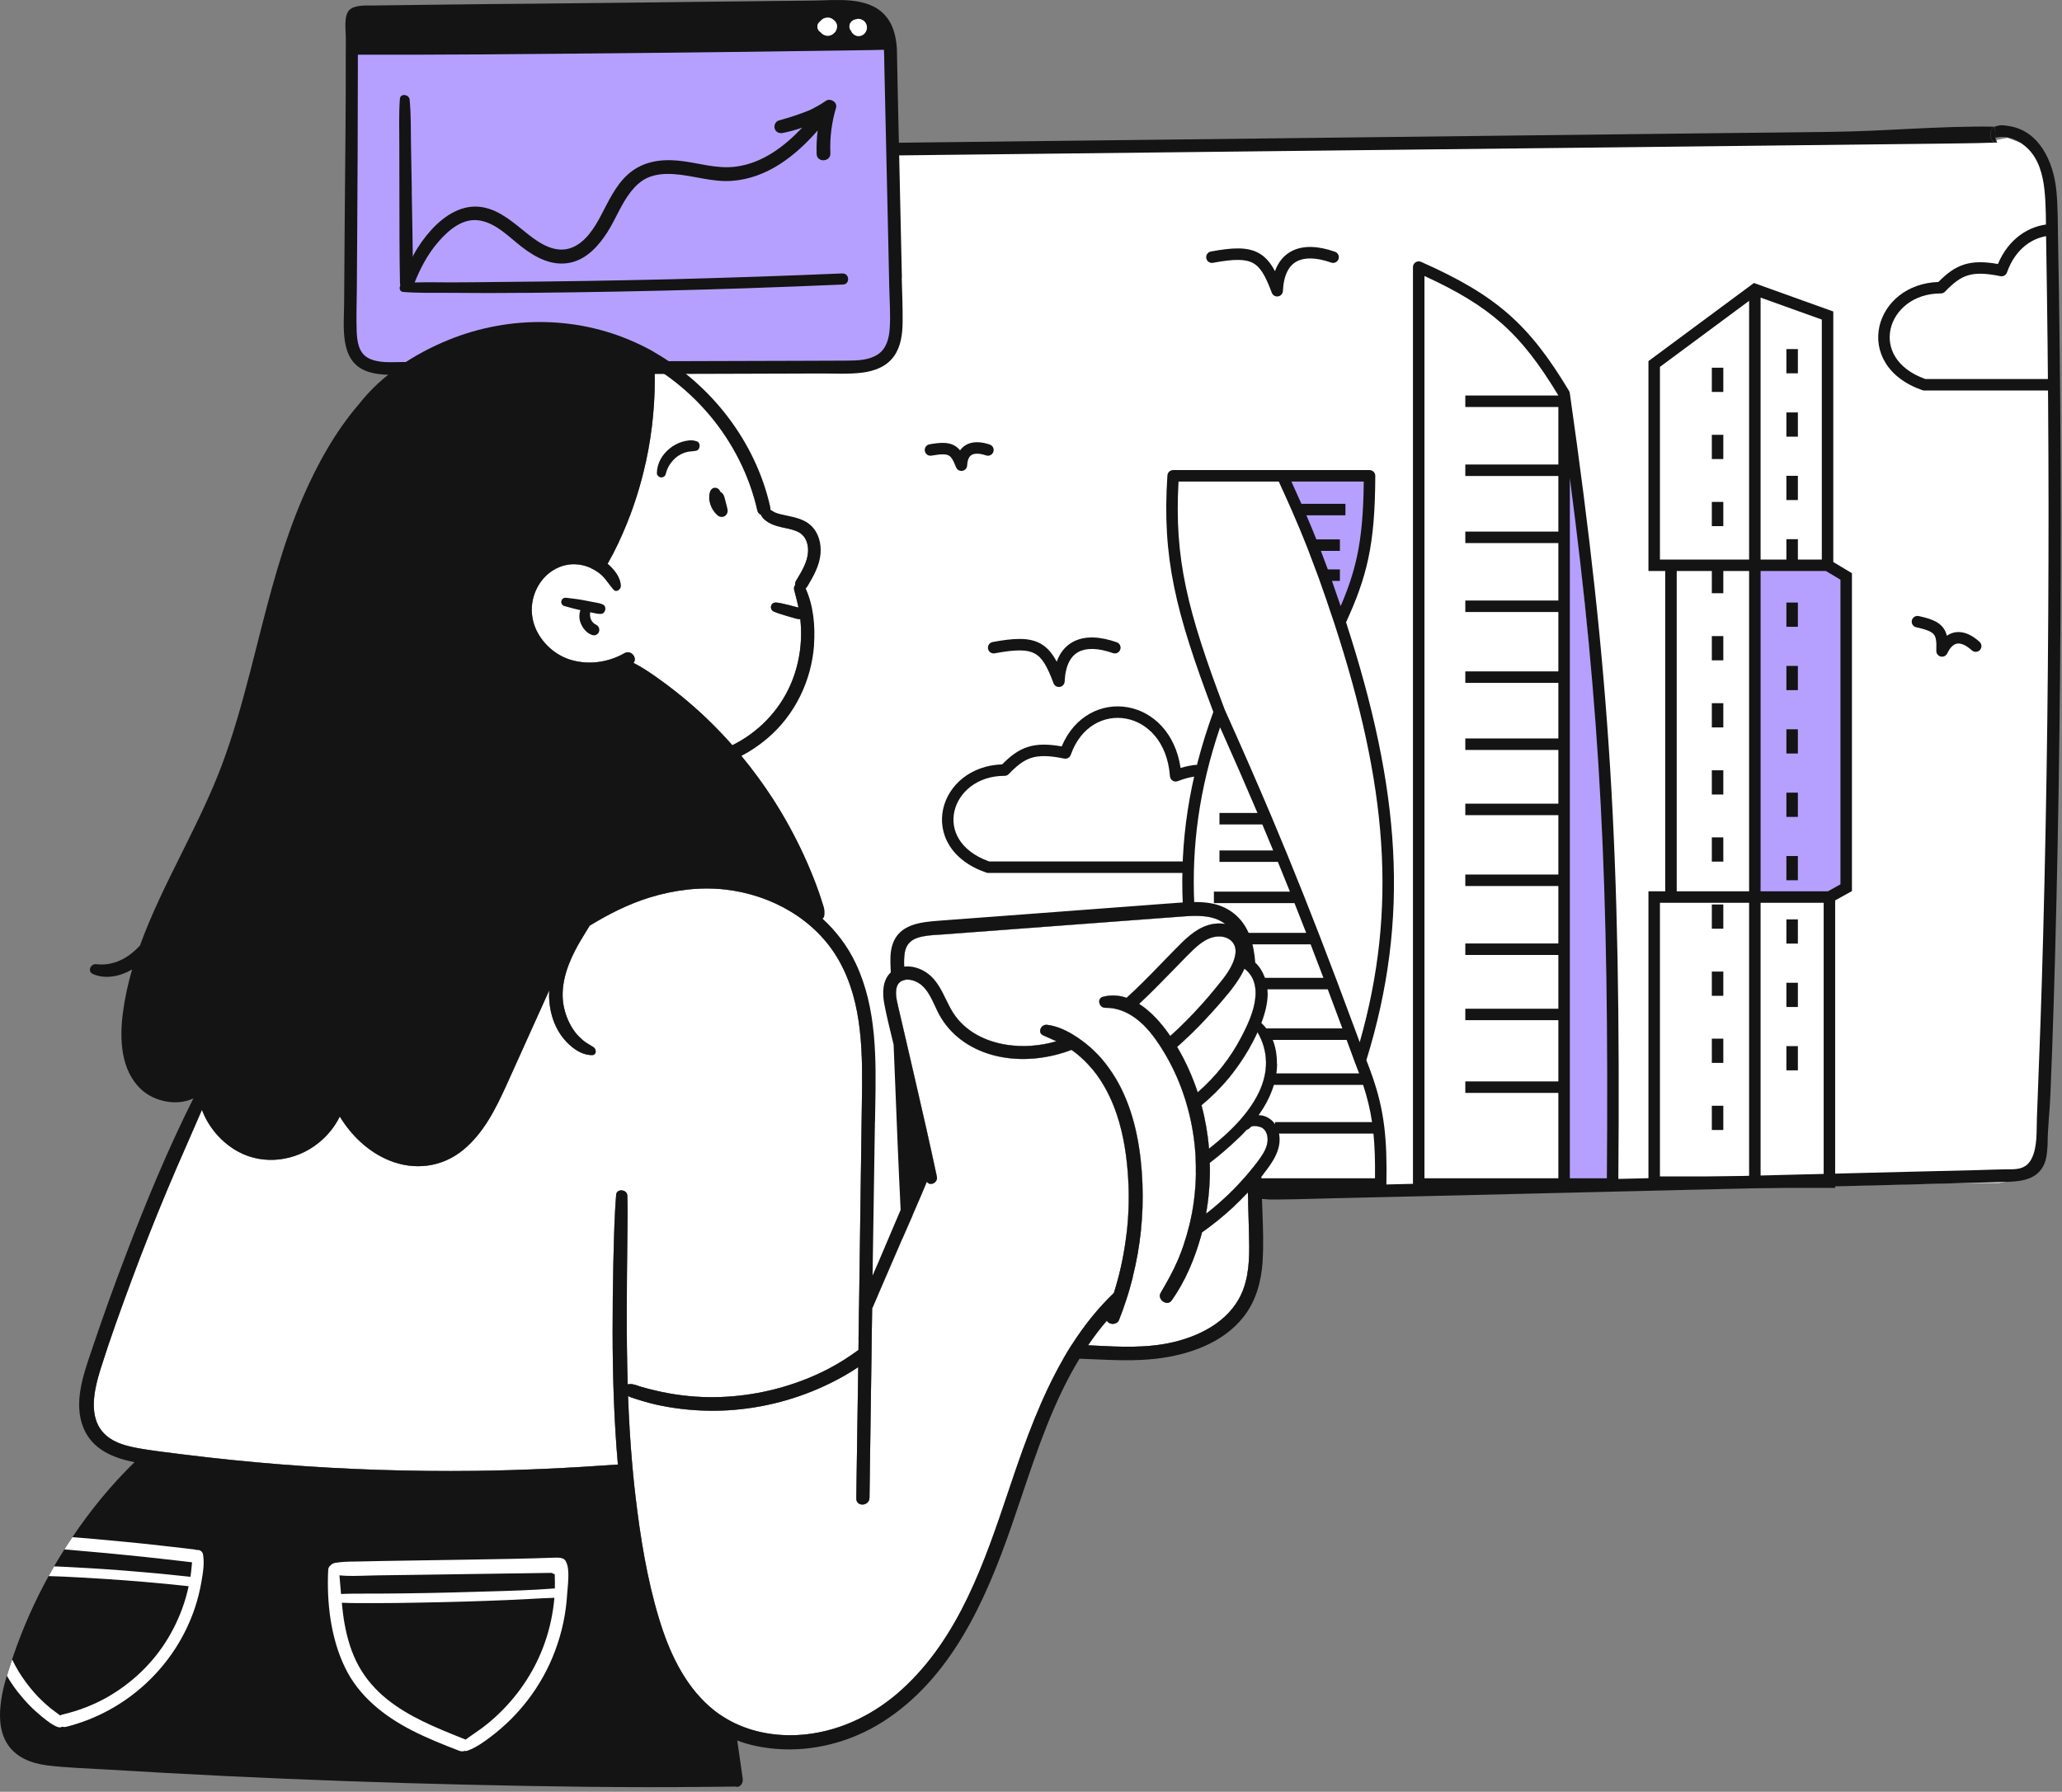 <?xml version="1.0" encoding="UTF-8"?> <svg xmlns="http://www.w3.org/2000/svg" width="359" height="312" viewBox="0 0 359 312" fill="none"><rect x="0" y="0" width="359" height="312" fill="#808080" stroke="none"/><g clip-path="url(#clip0_158_471)"><path d="M134 127L128 131L131.5 141L137.5 151.5L141.5 159L143 161L145 164L148 168.5L150 173.5L151.5 180.5L150.5 184.5V193V206V216.5V226L218.5 209L225 208.5L255.5 208L298 207L341 206H348L351 205.5L353.5 205L355.5 203L356 194L357 164L358 117L357.5 40.5V35C357.334 34 356.9 32 356.5 32C356.1 32 356 30 356 29L354.5 27L353.5 25.5L349.5 24L347 24.5L160.312 26.5H158.5L155.5 27V30.5L156 34L156.5 48V52.5V58L155.5 60.5L153.5 63L147.5 64H130H122.5H117.5L118.5 65.5L121.5 69L125 72.5L128.5 78L131 82.5L133 88.5L137 90.5L140.5 92L142 96L140.5 99L139.5 102.5L140.5 106.5V110L139.5 116L138 121.5L134 127Z" fill="white"></path><path d="M340.737 24.973C343.066 24.947 345.382 24.909 347.711 24.819L347.41 23.991C347.352 24.006 347.585 24.671 347.527 24.688C346.366 25.02 346.152 22.465 347.291 22.058C337.635 21.904 328.257 22.861 318.613 22.963L318.272 22.968C308.725 23.081 299.19 23.195 289.642 23.296C270.333 23.514 251.011 23.744 231.702 23.974C212.392 24.205 193.07 24.422 173.761 24.653C154.451 24.883 135.129 25.1 115.82 25.331C111.226 25.382 106.543 25.177 101.974 25.625C100.298 25.791 98.686 26.15 97.176 26.738C97.368 27.186 97.56 27.647 97.752 28.108C97.841 28.312 97.931 28.53 98.02 28.735C99.018 28.338 100.081 28.056 101.207 27.903C105.608 27.289 110.215 27.57 114.655 27.519C133.453 27.314 152.25 27.097 171.048 26.892C189.935 26.674 208.809 26.47 227.696 26.252C246.494 26.047 265.291 25.83 284.089 25.625C302.976 25.42 321.85 25.19 340.737 24.973Z" fill="#141414"></path><path d="M347.527 24.689C347.585 24.672 347.352 24.007 347.41 23.992L347.305 22.059L347.291 22.059C346.152 22.466 346.366 25.021 347.527 24.689Z" fill="#141414"></path><path d="M358.48 51.549L358.478 51.384C358.428 48.246 358.378 45.097 358.316 41.96C358.252 38.986 358.316 35.961 357.999 32.999C357.48 28.205 355.099 22.821 349.844 21.962L349.801 21.955C348.744 21.78 348.329 21.712 347.305 22.053L347.291 22.058L347.305 22.058L347.41 23.992C349.555 23.464 351.683 24.465 353.187 26.013C354.973 27.846 355.656 30.474 355.935 32.961C356.252 35.858 356.188 38.806 356.239 41.716C356.29 44.793 356.34 47.87 356.378 50.946C356.555 63.368 356.644 75.803 356.657 88.238C356.657 100.672 356.594 113.094 356.442 125.529C356.29 137.964 356.049 150.386 355.72 162.808C355.405 174.698 355.136 181.631 354.691 193.097L354.631 194.664C354.542 196.92 354.757 199.74 353.681 201.804C352.909 203.278 351.706 203.599 350.186 203.611C348.211 203.611 346.223 203.701 344.247 203.752C340.385 203.842 336.51 203.945 332.648 204.034L309.602 204.611C306.676 204.688 303.751 204.752 300.813 204.829C283.301 205.252 265.788 205.675 248.275 206.086C243.337 206.201 238.398 206.316 233.459 206.445C228.534 206.573 223.57 206.547 218.644 206.944C217.441 207.047 217.504 208.79 218.707 208.829C223.101 208.97 227.521 208.752 231.915 208.662C236.309 208.573 240.715 208.457 245.109 208.355C253.91 208.149 262.711 207.932 271.511 207.726C289.024 207.303 306.537 206.88 324.05 206.47C329.581 206.342 335.113 206.188 340.644 206.035L340.651 206.034C343.411 205.957 346.185 205.893 348.945 205.816C351.212 205.752 353.922 205.637 355.391 203.611C356.328 202.317 356.378 200.919 356.492 199.368C356.492 196.522 356.859 193.638 356.973 190.792C357.075 188.177 357.176 185.575 357.277 182.96C357.48 177.409 357.645 171.858 357.796 166.307C358.138 153.578 358.392 140.848 358.544 128.119C358.708 115.325 358.784 102.531 358.772 89.75C358.772 77.021 358.658 64.291 358.48 51.562V51.549Z" fill="#141414"></path><path d="M98.76 27.417C96.534 27.021 94.87 29.375 94.269 31.205C93.898 32.331 93.783 33.495 93.668 34.66C93.54 36.029 93.437 37.398 93.335 38.767C92.964 44.052 92.849 49.363 92.977 54.66C93.015 56.145 93.066 57.629 93.13 59.113C93.168 59.881 93.207 60.636 93.258 61.404C93.296 62.159 93.258 63.042 93.949 63.528C94.371 63.835 94.845 63.848 95.242 63.464C95.728 63.003 95.74 62.389 95.702 61.762C95.664 61.122 95.625 60.495 95.6 59.855C95.536 58.627 95.485 57.399 95.446 56.17C95.369 53.675 95.344 51.167 95.357 48.672C95.382 43.783 95.523 38.831 96.009 33.969C96.124 32.843 96.278 31.691 96.841 30.693C97.366 29.785 98.185 29.388 99.055 28.889C99.669 28.543 99.451 27.545 98.786 27.417H98.76Z" fill="#141414"></path><path d="M60.731 7.505V55.58C60.731 57.922 59.298 63.245 66.182 64.026C73.066 64.806 141.922 64.282 145.044 64.154C148.167 64.026 155.307 64.154 155.96 57.653C156.612 51.153 154.795 6.725 154.795 6.725L60.731 7.505Z" fill="#B6A0FF"></path><path d="M126.499 88.009C126.553 88.214 126.607 88.418 126.657 88.621H126.645C126.773 89.095 126.619 89.568 126.21 89.85C125.826 90.118 125.263 90.042 124.917 89.734C124.354 89.235 123.906 88.583 123.676 87.866C123.561 87.508 123.471 87.124 123.471 86.753C123.471 86.395 123.484 86.011 123.599 85.665C123.689 85.422 123.791 85.23 124.009 85.077C124.175 84.962 124.38 84.923 124.572 84.936C124.956 84.962 125.288 85.243 125.391 85.614C125.762 85.78 126.018 86.164 126.12 86.548C126.156 86.669 126.187 86.794 126.219 86.921C126.245 87.022 126.271 87.124 126.299 87.226C126.363 87.491 126.432 87.751 126.499 88.009Z" fill="#141414"></path><path d="M121.334 76.861C120.847 76.682 120.412 76.63 119.9 76.694C119.491 76.746 119.094 76.822 118.698 76.95C117.943 77.193 117.226 77.577 116.612 78.076C115.281 79.151 114.398 80.648 114.36 82.389C114.36 82.772 114.731 83.105 115.089 83.131C115.486 83.156 115.831 82.9 115.921 82.504C115.931 82.445 115.948 82.385 115.967 82.32L115.985 82.261C116.049 82.069 116.087 81.954 116.1 81.902L116.177 81.71C116.305 81.403 116.458 81.122 116.637 80.853C116.919 80.469 117.021 80.341 117.137 80.213C117.239 80.085 117.354 79.97 117.482 79.855C117.528 79.819 117.573 79.776 117.614 79.735C117.642 79.712 117.711 79.652 117.725 79.638C117.981 79.433 118.263 79.254 118.544 79.1C118.992 78.895 119.145 78.844 119.299 78.793C119.427 78.75 119.564 78.716 119.695 78.684L119.773 78.665C119.859 78.655 119.924 78.646 119.989 78.636L120.054 78.627C120.123 78.62 120.19 78.614 120.257 78.608C120.579 78.578 120.888 78.549 121.206 78.486C121.935 78.345 122.037 77.104 121.334 76.848V76.861Z" fill="#141414"></path><path d="M104.927 105.242C104.492 105.052 104.005 104.966 103.538 104.884C103.441 104.867 103.345 104.85 103.251 104.833C103.017 104.786 102.783 104.742 102.551 104.698C102.274 104.646 101.999 104.594 101.728 104.539C100.83 104.361 99.914 104.251 99.003 104.142C98.862 104.125 98.721 104.108 98.58 104.091C97.633 103.976 97.365 105.281 98.286 105.537L98.474 105.589C99.326 105.827 100.195 106.069 101.057 106.255C101.028 106.327 101.002 106.401 100.974 106.488C100.898 106.731 100.885 106.974 100.872 107.217C100.846 107.652 100.949 108.113 101.102 108.509C101.448 109.38 102.088 110.186 102.971 110.531C103.214 110.621 103.444 110.672 103.7 110.582C103.917 110.506 104.161 110.327 104.25 110.109C104.455 109.661 104.314 109.047 103.828 108.829L103.841 108.804L103.61 108.689C103.577 108.669 103.524 108.632 103.487 108.605C103.426 108.561 103.405 108.545 103.572 108.689C103.457 108.599 103.354 108.509 103.252 108.407C103.151 108.296 103.106 108.232 103.072 108.185L103.063 108.172L103.047 108.151C102.996 108.074 102.958 108.01 102.919 107.934C102.843 107.742 102.804 107.601 102.766 107.447C102.751 107.357 102.745 107.294 102.739 107.241L102.735 107.194C102.733 107.176 102.73 107.158 102.727 107.14V106.897L102.74 106.758C102.746 106.697 102.751 106.648 102.754 106.609L102.88 106.637C102.988 106.66 103.098 106.685 103.209 106.709C103.661 106.811 104.13 106.916 104.582 106.906C105.439 106.88 105.733 105.601 104.927 105.242Z" fill="#141414"></path><path fill-rule="evenodd" clip-rule="evenodd" d="M35.157 193.253C34.32 195.209 33.465 197.156 32.609 199.103C31.373 201.916 30.137 204.728 28.96 207.564C26.849 212.644 24.814 217.762 22.908 222.919C21.027 227.974 19.184 233.079 17.559 238.223C16.407 241.896 15.128 247.027 18.48 249.957C20.029 251.314 22.127 251.826 24.098 252.184C24.476 252.256 24.854 252.315 25.236 252.375L25.242 252.376C25.402 252.401 25.562 252.426 25.723 252.453C26.708 252.606 27.694 252.734 28.692 252.862C29.204 252.928 29.716 252.992 30.227 253.055C30.801 253.126 31.373 253.197 31.942 253.271C37.585 253.975 43.241 254.551 48.91 254.999C60.145 255.895 71.405 256.253 82.666 256.125C90.971 256.023 99.263 255.613 107.542 255.025L107.577 255.022C106.901 247.354 106.671 239.634 106.658 231.939C106.658 227.96 106.697 223.98 106.786 220.001C106.8 219.483 106.812 218.964 106.825 218.446V218.433C106.91 214.974 106.995 211.506 107.273 208.049C107.362 206.91 109.192 207.102 109.218 208.19C109.282 210.096 109.269 211.99 109.243 213.897L109.224 215.545V215.559C109.127 224.064 109.029 232.57 109.282 241.063V241.066C109.902 240.902 110.533 241.118 111.149 241.328C111.294 241.378 111.439 241.428 111.582 241.472C112.401 241.715 113.233 241.932 114.078 242.124C115.69 242.508 117.315 242.802 118.953 242.994C124.724 243.685 130.661 243.148 136.24 241.536C139.068 240.717 141.82 239.629 144.417 238.26C146.183 237.326 147.846 236.251 149.446 235.086L149.459 235.077V235.065C149.459 234.49 149.472 233.914 149.485 233.338L149.486 233.276L149.473 233.305L149.55 227.624L149.562 227.596C149.563 227.031 149.573 226.47 149.584 225.908V225.905C149.59 225.611 149.596 225.316 149.6 225.02C149.754 214.412 149.894 203.817 150.035 193.209L150.05 192.257C150.18 183.843 150.321 174.741 146.043 167.22C142.012 160.106 134.322 155.819 126.311 154.898C121.884 154.386 117.354 154.974 113.106 156.28C109.379 157.428 105.955 159.181 102.655 161.191C102.428 161.57 102.197 161.946 101.966 162.324L101.965 162.325C101.337 163.35 100.707 164.376 100.157 165.45C98.557 168.534 97.406 172.104 98.224 175.585C98.57 177.056 99.184 178.451 100.08 179.667C100.515 180.255 101.001 180.716 101.552 181.189C101.894 181.484 102.276 181.709 102.661 181.936C102.894 182.074 103.129 182.212 103.356 182.367C103.88 182.738 103.868 183.723 103.074 183.723C101.091 183.736 99.235 182.239 98.058 180.767C96.215 178.463 95.47 175.406 95.613 172.46C93.143 177.925 90.674 183.389 88.217 188.854C86.336 193.013 84.212 197.313 80.616 200.256C76.931 203.276 72.119 203.851 67.756 202.06C64.109 200.563 61.191 197.748 59.157 194.421C58.287 196.199 57.02 197.76 55.446 199.027C51.517 202.188 45.926 202.981 41.447 200.524C38.577 198.953 36.302 196.304 35.157 193.253ZM113.966 63.971C117.537 66.194 120.764 68.99 123.508 72.232C127.577 77.056 130.495 82.801 131.877 88.956C131.953 89.263 132.184 89.506 132.478 89.634L132.481 89.636C132.53 89.767 132.601 89.874 132.682 89.994L132.699 90.02C132.903 90.314 133.159 90.544 133.454 90.749C134.029 91.158 134.669 91.414 135.347 91.619C135.77 91.744 136.209 91.836 136.649 91.928C137.516 92.109 138.389 92.291 139.161 92.732C140.338 93.41 140.76 94.805 140.683 96.098C140.587 97.824 139.636 99.402 138.756 100.864L138.598 101.126C138.445 101.383 138.411 101.63 138.458 101.848L138.444 101.866C138.265 102.096 138.188 102.39 138.265 102.698C138.345 103.022 138.428 103.344 138.51 103.665C138.691 104.37 138.871 105.069 139.02 105.781L139.023 105.794C138.909 105.763 138.794 105.737 138.681 105.71H138.679C138.599 105.691 138.52 105.672 138.442 105.653C138.263 105.608 138.084 105.56 137.905 105.512C137.726 105.464 137.546 105.416 137.367 105.371C137.212 105.335 137.057 105.298 136.901 105.26C136.335 105.123 135.763 104.984 135.192 104.924C134.782 104.885 134.411 105.052 134.27 105.461C134.142 105.832 134.296 106.28 134.667 106.459C135.285 106.741 135.948 106.94 136.595 107.134L136.719 107.171C136.794 107.194 136.87 107.217 136.945 107.24C137.163 107.31 137.382 107.371 137.597 107.431C137.735 107.469 137.872 107.507 138.007 107.547L138.044 107.558C138.453 107.682 138.852 107.803 139.286 107.815C139.296 107.816 139.306 107.816 139.315 107.816L139.325 107.815H139.341C139.455 108.963 139.506 110.11 139.455 111.258C139.34 114.022 138.713 116.799 137.587 119.333C135.568 123.882 131.953 127.564 127.507 129.766C125.143 127.095 122.612 124.578 119.903 122.278C118.329 120.934 116.704 119.654 115.027 118.452C113.517 117.364 111.969 116.264 110.293 115.445L110.291 115.443C111.021 114.584 109.888 113.081 108.717 113.743C105.966 115.317 102.639 115.816 99.568 114.959C96.894 114.217 94.59 112.246 93.387 109.738C92.197 107.217 92.338 104.351 93.733 101.958C95.064 99.693 97.444 98.183 100.08 98.247C101.065 98.273 102.038 98.516 102.933 98.938L102.945 98.943L102.935 98.962C103.319 99.128 103.677 99.346 104.022 99.577C104.24 99.73 104.444 99.884 104.624 100.05L104.633 100.035C105.148 100.506 105.557 101.047 105.972 101.594C106.243 101.953 106.516 102.314 106.823 102.662C107.297 103.199 108.065 102.649 108.065 102.073C108.09 100.583 106.919 99.143 105.781 98.171C107.071 95.935 108.157 93.584 109.128 91.195C110.523 87.753 111.623 84.183 112.416 80.549L112.429 80.536C113.617 75.108 114.142 69.527 113.966 63.971ZM110.279 257.226L110.28 257.237C110.377 258.28 110.497 259.312 110.618 260.354L110.638 260.526C111.483 267.679 112.634 274.896 114.72 281.793C116.435 287.487 119.02 293.195 123.562 297.187C124.164 297.712 124.791 298.211 125.456 298.646C126.275 299.196 127.132 299.682 128.015 300.104C131.828 301.909 136.154 302.472 140.415 301.998C146.646 301.294 152.392 298.403 156.998 294.218C166.998 285.142 171.416 272.012 175.612 259.54L176.103 258.082C178.573 250.763 181.286 243.277 185.163 236.546L185.179 236.518H185.162C185.623 235.712 186.109 234.919 186.608 234.138L186.626 234.139C188.7 230.885 191.103 227.847 193.923 225.149L193.94 225.091C194.849 222.238 195.514 219.295 195.937 216.326C196.487 212.615 196.64 208.853 196.41 205.104C196.18 201.38 195.629 197.644 194.439 194.086C194.081 193.012 193.659 191.937 193.16 190.9C192.866 190.273 192.546 189.659 192.187 189.058C191.432 187.752 190.537 186.511 189.5 185.411C188.61 184.457 187.631 183.566 186.551 182.814C185.822 183.107 185.069 183.35 184.302 183.554C180.515 184.591 176.369 184.745 172.568 183.644C168.768 182.544 165.441 180.202 163.521 176.67C163.278 176.221 163.049 175.729 162.815 175.225C162.102 173.691 161.338 172.048 159.951 171.181C159.247 170.746 158.326 170.477 157.545 170.618L157.547 170.645C156.83 170.761 156.242 171.208 156.063 172.155C156 172.487 155.987 172.827 156.004 173.168C156.042 173.838 156.198 174.515 156.346 175.153L156.368 175.25C156.534 175.952 156.697 176.654 156.86 177.355L156.862 177.367C157.025 178.069 157.188 178.771 157.354 179.473C157.456 179.908 157.555 180.339 157.654 180.771C157.753 181.203 157.853 181.635 157.955 182.07C158.179 183.049 158.406 184.025 158.633 185C158.86 185.976 159.087 186.952 159.311 187.931C160.617 193.574 161.909 199.217 163.112 204.886C163.344 205.979 161.875 206.607 161.365 205.78C160.729 207.341 160.058 208.886 159.387 210.429V210.431C159.23 210.792 159.073 211.153 158.917 211.513L158.915 211.517L158.916 211.555C158.789 211.841 158.665 212.127 158.541 212.413L158.537 212.421C158.413 212.708 158.289 212.996 158.161 213.282L158.156 213.294C157.813 214.096 157.468 214.899 157.112 215.688L157.109 215.654C155.695 218.936 154.273 222.226 152.856 225.504L151.84 227.854L151.839 227.887V228.091L151.763 233.312C151.763 234.001 151.751 234.685 151.74 235.37L151.732 235.852C151.729 236.037 151.727 236.223 151.724 236.409L151.379 260.811C151.353 262.283 149.076 262.423 149.088 260.939C149.114 259.608 149.127 258.29 149.14 256.96C149.229 250.664 149.319 244.368 149.421 238.072V238.059L149.408 238.068C147.885 239.092 146.285 240 144.647 240.806C139.056 243.583 132.939 245.208 126.707 245.579C123.636 245.758 120.54 245.618 117.494 245.183C115.984 244.965 114.487 244.671 113.015 244.287C112.248 244.082 111.493 243.852 110.738 243.609C110.665 243.586 110.592 243.563 110.518 243.54C110.116 243.416 109.7 243.287 109.345 243.081L109.346 243.085C109.486 247.013 109.717 250.942 110.062 254.87C110.126 255.647 110.202 256.436 110.279 257.226ZM189.449 234.253H189.438C190.436 232.769 191.523 231.337 192.7 229.969C192.802 230.147 192.968 230.3 193.173 230.402C193.71 230.683 194.567 230.491 194.811 229.877C195.258 228.765 195.654 227.64 196.025 226.515L196.027 226.514C196.471 225.192 196.853 223.846 197.197 222.499L197.217 222.496L197.204 222.47L197.197 222.499L197.203 222.468L197.191 222.443C198.534 217.119 199.123 211.617 198.905 206.115C198.688 200.523 197.741 194.675 195.246 189.608C194.939 188.981 194.593 188.354 194.235 187.752C193.531 186.588 192.75 185.475 191.855 184.425C190.99 183.42 190.036 182.504 189.007 181.689L188.988 181.674C188.528 181.316 188.054 180.97 187.568 180.638L187.566 180.637C187.337 180.484 187.107 180.33 186.864 180.19C185.469 179.332 183.883 178.629 182.283 178.45C181.247 178.334 180.543 179.806 181.63 180.292C182.385 180.625 183.14 180.958 183.883 181.303L183.914 181.318L183.88 181.328C181.129 182.121 178.198 182.364 175.37 181.942C171.621 181.392 168.013 179.613 165.927 176.337C165.458 175.595 165.07 174.801 164.682 174.008C163.98 172.572 163.28 171.137 162.101 170.016C160.914 168.868 159.103 168.126 157.418 168.313C157.381 167.487 157.394 166.661 157.521 165.872C157.752 164.516 158.532 163.684 159.825 163.275C160.997 162.908 162.25 162.833 163.48 162.76H163.483C163.796 162.741 164.109 162.722 164.418 162.699C166.205 162.556 167.991 162.424 169.767 162.293L170.164 162.264C174.04 161.976 177.913 161.685 181.785 161.394L181.794 161.393C185.666 161.102 189.539 160.811 193.415 160.524L194.187 160.465C197.805 160.19 201.414 159.916 205.033 159.654L205.395 159.626C208.027 159.423 211.129 159.184 213.306 160.892C212.323 160.728 211.278 160.805 210.334 161.098C208.046 161.798 206.296 163.584 204.657 165.257C204.527 165.39 204.397 165.523 204.268 165.654C203.601 166.331 202.939 167.013 202.278 167.695L202.276 167.696C201.174 168.832 200.072 169.968 198.945 171.079C198.037 171.988 197.102 172.871 196.155 173.741L196.146 173.75C194.847 173.308 193.485 173.196 192.046 173.565C190.92 173.847 191.33 175.485 192.405 175.485C192.955 175.485 193.48 175.523 193.991 175.625C194.862 175.792 195.68 176.099 196.448 176.508C198.38 177.545 199.993 179.272 201.272 181.102C201.49 181.409 201.707 181.716 201.912 182.036C202.309 182.651 202.693 183.278 203.064 183.917C204.382 186.221 205.457 188.665 206.263 191.198C206.34 191.416 206.404 191.621 206.468 191.838L206.47 191.846L206.467 191.848C206.685 192.577 206.89 193.32 207.069 194.075L207.071 194.073C207.683 196.6 208.053 199.191 208.169 201.782L208.157 201.791C208.195 202.61 208.221 203.441 208.195 204.26L208.208 204.251V204.263C208.169 207.347 207.786 210.444 207.043 213.464L207.042 213.468L207.029 213.477C206.773 214.551 206.466 215.614 206.108 216.663L206.12 216.655C205.814 217.587 205.469 218.494 205.086 219.388C204.228 221.397 203.166 223.265 202.066 225.147C201.426 226.26 203.205 227.539 203.972 226.465C206.352 223.125 207.99 219.196 209.091 215.268C209.142 215.051 209.205 214.822 209.269 214.593C211.132 213.278 212.906 211.848 214.579 210.303C215.5 209.446 216.396 208.563 217.253 207.642L217.255 207.64C217.287 208.715 217.316 209.79 217.345 210.865V210.887C217.374 211.954 217.402 213.02 217.434 214.087L217.446 214.533C217.534 217.814 217.627 221.228 216.513 224.362C214.644 229.634 209.475 232.475 204.305 233.703C199.713 234.791 194.983 234.543 190.278 234.297L189.449 234.253ZM216.88 179.059C216.751 179.329 216.619 179.595 216.486 179.859L216.474 179.884L216.473 179.886C216.358 180.116 216.243 180.345 216.128 180.562C214.236 184.206 211.64 187.506 208.521 190.205C207.613 187.448 206.425 184.794 204.945 182.305L204.939 182.295L204.946 182.289C205.14 182.127 205.328 181.955 205.518 181.782C205.58 181.725 205.643 181.668 205.706 181.611C205.768 181.555 205.831 181.5 205.893 181.444C207.8 179.691 209.617 177.836 211.344 175.891L211.492 175.725C213.162 173.844 214.9 171.886 216.143 169.71L216.155 169.686C216.162 169.673 216.17 169.66 216.177 169.646C216.181 169.64 216.184 169.633 216.188 169.627C216.204 169.598 216.22 169.569 216.233 169.544V169.543C216.381 169.26 216.529 168.976 216.665 168.671C217.171 169.065 217.59 169.511 217.933 170.107C218.496 171.093 218.662 172.283 218.585 173.409C218.463 175.336 217.737 177.264 216.88 179.059ZM216.601 184.037V184.043C217.177 183.147 217.714 182.213 218.201 181.253C218.452 180.776 218.691 180.273 218.93 179.758V179.769L218.941 179.735C219.869 181.343 220.403 183.103 220.415 185.002C220.428 186.806 219.968 188.547 219.2 190.172C219.046 190.492 218.893 190.799 218.714 191.119C218.176 192.078 217.549 193 216.858 193.883C215.056 196.183 212.795 198.202 210.495 200.017C210.29 197.483 209.855 194.949 209.193 192.478L209.187 192.456C210.899 191.038 212.496 189.466 213.915 187.753C214.874 186.576 215.77 185.348 216.589 184.055L216.601 184.037ZM218.93 179.758V179.746L218.938 179.729L218.941 179.735L218.93 179.758ZM217.151 204.507C214.997 207.03 212.589 209.325 209.978 211.354C210.461 208.661 210.677 205.918 210.652 203.176L210.639 203.188C210.639 203.08 210.636 202.968 210.633 202.856V202.853C210.63 202.742 210.626 202.631 210.626 202.523V202.485C212.413 201.119 214.123 199.637 215.745 198.067C216.154 197.683 216.538 197.286 216.948 196.839L217.019 196.763C217.264 196.667 217.501 196.521 217.637 196.355C217.995 195.92 218.827 196.074 219.352 196.227C219.518 196.266 219.672 196.343 219.812 196.432C220.529 196.906 220.759 197.904 220.682 198.71C220.593 199.721 220.081 200.668 219.505 201.499C219.441 201.589 219.377 201.679 219.326 201.755C218.673 202.677 217.944 203.572 217.151 204.507ZM206.687 177.593C205.74 178.552 204.755 179.499 203.744 180.407C203.684 180.31 203.623 180.214 203.55 180.117C202.232 178.223 200.441 176.163 198.342 174.819L198.325 174.808L198.331 174.803C200.304 172.966 202.181 171.038 204.058 169.112L204.073 169.097C204.844 168.306 205.615 167.514 206.392 166.729C206.52 166.601 206.65 166.47 206.782 166.336C208.191 164.91 209.823 163.257 211.895 163.082C213.865 162.915 215.439 164.17 215.068 166.242C214.688 168.346 213.226 170.129 211.892 171.757C211.79 171.882 211.688 172.006 211.588 172.129C210.039 174.035 208.401 175.852 206.687 177.593Z" fill="#141414"></path><path d="M35.157 193.254C34.32 195.21 33.465 197.157 32.609 199.104C31.373 201.917 30.137 204.729 28.96 207.565C26.849 212.645 24.814 217.763 22.908 222.92C21.027 227.975 19.184 233.08 17.559 238.224C16.407 241.897 15.128 247.028 18.48 249.958C20.029 251.315 22.127 251.827 24.098 252.185C24.476 252.257 24.854 252.316 25.236 252.376L25.242 252.377C25.402 252.402 25.562 252.427 25.723 252.454C26.708 252.607 27.694 252.735 28.692 252.863C29.204 252.929 29.716 252.993 30.227 253.056C30.801 253.127 31.373 253.198 31.942 253.272C37.585 253.976 43.241 254.552 48.91 255C60.145 255.896 71.405 256.254 82.666 256.126C90.971 256.024 99.263 255.614 107.542 255.026L107.577 255.023C106.901 247.355 106.671 239.635 106.658 231.94C106.658 227.961 106.697 223.981 106.786 220.002C106.8 219.484 106.812 218.965 106.825 218.447V218.434C106.91 214.975 106.995 211.507 107.273 208.05C107.362 206.911 109.192 207.103 109.218 208.191C109.282 210.097 109.269 211.991 109.243 213.898L109.224 215.546V215.56C109.127 224.065 109.029 232.571 109.282 241.064V241.067C109.902 240.903 110.533 241.119 111.149 241.329C111.294 241.379 111.439 241.429 111.582 241.473C112.401 241.716 113.233 241.933 114.078 242.125C115.69 242.509 117.315 242.803 118.953 242.995C124.724 243.686 130.661 243.149 136.24 241.537C139.068 240.718 141.82 239.63 144.417 238.261C146.183 237.327 147.846 236.252 149.446 235.087L149.459 235.078V235.066C149.459 234.491 149.472 233.915 149.485 233.339L149.486 233.277L149.473 233.306L149.55 227.625L149.562 227.597C149.563 227.032 149.573 226.471 149.584 225.909V225.906C149.59 225.612 149.596 225.317 149.6 225.021C149.754 214.413 149.894 203.818 150.035 193.21L150.05 192.258C150.18 183.844 150.321 174.742 146.043 167.221C142.012 160.107 134.322 155.82 126.311 154.899C121.884 154.387 117.354 154.975 113.106 156.281C109.379 157.429 105.955 159.182 102.655 161.192C102.428 161.571 102.197 161.947 101.966 162.325L101.965 162.326C101.337 163.351 100.707 164.377 100.157 165.451C98.557 168.535 97.406 172.105 98.224 175.586C98.57 177.057 99.184 178.452 100.08 179.668C100.515 180.256 101.001 180.717 101.552 181.19C101.894 181.485 102.276 181.71 102.661 181.937C102.894 182.075 103.129 182.213 103.356 182.368C103.88 182.739 103.868 183.724 103.074 183.724C101.091 183.737 99.235 182.24 98.058 180.768C96.215 178.464 95.47 175.407 95.613 172.461C93.143 177.926 90.674 183.39 88.217 188.855C86.336 193.014 84.212 197.314 80.616 200.257C76.931 203.277 72.119 203.852 67.756 202.061C64.109 200.564 61.191 197.749 59.157 194.422C58.287 196.2 57.02 197.761 55.446 199.028C51.517 202.189 45.926 202.982 41.447 200.525C38.577 198.954 36.302 196.305 35.157 193.254Z" fill="white"></path><path d="M110.28 257.237L110.279 257.226C110.202 256.436 110.126 255.647 110.062 254.87C109.717 250.942 109.486 247.013 109.346 243.085L109.345 243.081C109.7 243.287 110.116 243.416 110.518 243.54C110.592 243.563 110.665 243.586 110.738 243.609C111.493 243.852 112.248 244.082 113.015 244.287C114.487 244.671 115.984 244.965 117.494 245.183C120.54 245.618 123.636 245.758 126.707 245.579C132.939 245.208 139.056 243.583 144.647 240.806C146.285 240 147.885 239.092 149.408 238.068L149.421 238.059V238.072C149.319 244.368 149.229 250.664 149.14 256.96C149.127 258.29 149.114 259.608 149.088 260.939C149.076 262.423 151.353 262.283 151.379 260.811L151.724 236.409C151.727 236.223 151.729 236.037 151.732 235.852L151.74 235.37C151.751 234.685 151.763 234.001 151.763 233.312L151.839 228.091V227.887L151.84 227.854L152.856 225.504C154.273 222.226 155.695 218.936 157.109 215.654L157.112 215.688C157.468 214.899 157.813 214.096 158.156 213.294L158.161 213.282C158.289 212.996 158.413 212.708 158.537 212.421L158.541 212.413C158.665 212.127 158.789 211.841 158.916 211.555L158.915 211.517L158.917 211.513C159.073 211.153 159.23 210.792 159.387 210.431V210.429C160.058 208.886 160.729 207.341 161.365 205.78C161.875 206.607 163.344 205.979 163.112 204.886C161.909 199.217 160.617 193.574 159.311 187.931C159.087 186.952 158.86 185.976 158.633 185C158.406 184.025 158.179 183.049 157.955 182.07C157.853 181.635 157.753 181.203 157.654 180.771C157.555 180.339 157.456 179.908 157.354 179.473C157.188 178.771 157.025 178.069 156.862 177.367L156.86 177.355C156.697 176.654 156.534 175.952 156.368 175.25L156.346 175.153C156.198 174.515 156.042 173.838 156.004 173.168C155.987 172.827 156 172.487 156.063 172.155C156.242 171.208 156.83 170.761 157.547 170.645L157.545 170.618C158.326 170.477 159.247 170.746 159.951 171.181C161.338 172.048 162.102 173.691 162.815 175.225C163.049 175.729 163.278 176.221 163.521 176.67C165.441 180.202 168.768 182.544 172.568 183.644C176.369 184.745 180.515 184.591 184.302 183.554C185.069 183.35 185.822 183.107 186.551 182.814C187.631 183.566 188.61 184.457 189.5 185.411C190.537 186.511 191.432 187.752 192.187 189.058C192.546 189.659 192.866 190.273 193.16 190.9C193.659 191.937 194.081 193.012 194.439 194.086C195.629 197.644 196.18 201.38 196.41 205.104C196.64 208.853 196.487 212.615 195.937 216.326C195.514 219.295 194.849 222.238 193.94 225.091L193.923 225.149C191.103 227.847 188.7 230.885 186.626 234.139L186.608 234.138C186.109 234.919 185.623 235.712 185.162 236.518H185.179L185.163 236.546C181.286 243.277 178.573 250.763 176.103 258.082L175.612 259.54C171.416 272.012 166.998 285.142 156.998 294.218C152.392 298.403 146.646 301.294 140.415 301.998C136.154 302.472 131.828 301.909 128.015 300.104C127.132 299.682 126.275 299.196 125.456 298.646C124.791 298.211 124.164 297.712 123.562 297.187C119.02 293.195 116.435 287.487 114.72 281.793C112.634 274.896 111.483 267.679 110.638 260.526L110.618 260.354C110.497 259.312 110.377 258.28 110.28 257.237Z" fill="white"></path><path fill-rule="evenodd" clip-rule="evenodd" d="M123.508 72.232C120.764 68.99 117.537 66.194 113.966 63.971C114.142 69.527 113.617 75.108 112.429 80.536L112.416 80.549C111.623 84.183 110.523 87.753 109.128 91.195C108.157 93.584 107.071 95.935 105.781 98.171C106.919 99.143 108.09 100.583 108.065 102.073C108.065 102.649 107.297 103.199 106.823 102.662C106.516 102.314 106.243 101.953 105.972 101.594C105.557 101.047 105.148 100.506 104.633 100.035L104.624 100.05C104.444 99.884 104.24 99.73 104.022 99.577C103.677 99.346 103.319 99.128 102.935 98.962L102.945 98.943L102.933 98.938C102.038 98.516 101.065 98.273 100.08 98.247C97.444 98.183 95.064 99.693 93.733 101.958C92.338 104.351 92.198 107.217 93.388 109.738C94.591 112.246 96.894 114.217 99.568 114.959C102.639 115.816 105.966 115.317 108.717 113.743C109.888 113.081 111.021 114.584 110.291 115.443L110.293 115.445C111.969 116.264 113.517 117.364 115.027 118.452C116.704 119.654 118.329 120.934 119.903 122.278C122.612 124.578 125.143 127.095 127.507 129.766C131.953 127.564 135.568 123.882 137.587 119.333C138.713 116.799 139.34 114.022 139.455 111.258C139.506 110.11 139.455 108.963 139.341 107.815H139.325L139.315 107.816C139.306 107.816 139.296 107.816 139.286 107.815C138.852 107.803 138.453 107.682 138.044 107.558L138.007 107.547C137.872 107.507 137.735 107.469 137.597 107.431C137.382 107.371 137.163 107.31 136.945 107.24C136.87 107.217 136.794 107.194 136.719 107.171L136.595 107.134C135.948 106.94 135.285 106.741 134.667 106.459C134.296 106.28 134.142 105.832 134.27 105.461C134.411 105.052 134.782 104.885 135.192 104.924C135.763 104.984 136.335 105.123 136.901 105.26C137.057 105.298 137.212 105.335 137.367 105.371C137.546 105.416 137.726 105.464 137.905 105.512C138.084 105.56 138.263 105.608 138.442 105.653C138.52 105.672 138.599 105.691 138.679 105.71H138.681C138.794 105.737 138.909 105.763 139.023 105.794L139.02 105.781C138.871 105.069 138.691 104.37 138.51 103.665C138.428 103.344 138.345 103.022 138.265 102.698C138.188 102.39 138.265 102.096 138.444 101.866L138.458 101.848C138.411 101.63 138.445 101.383 138.598 101.126L138.756 100.864C139.636 99.402 140.587 97.824 140.683 96.098C140.76 94.805 140.338 93.41 139.161 92.732C138.389 92.291 137.516 92.109 136.649 91.928C136.209 91.836 135.77 91.744 135.347 91.619C134.669 91.414 134.029 91.158 133.454 90.749C133.159 90.544 132.903 90.314 132.699 90.02L132.682 89.994C132.601 89.874 132.53 89.767 132.481 89.636L132.478 89.634C132.184 89.506 131.953 89.263 131.877 88.956C130.495 82.801 127.577 77.056 123.508 72.232ZM126.499 88.01C126.553 88.215 126.607 88.418 126.657 88.622H126.645C126.773 89.095 126.619 89.569 126.21 89.85C125.826 90.119 125.263 90.042 124.917 89.735C124.354 89.236 123.906 88.584 123.676 87.867C123.561 87.509 123.471 87.125 123.471 86.754C123.471 86.395 123.484 86.012 123.599 85.666C123.689 85.423 123.791 85.231 124.009 85.078C124.175 84.962 124.38 84.924 124.572 84.937C124.956 84.962 125.288 85.244 125.391 85.615C125.762 85.781 126.018 86.165 126.12 86.549C126.156 86.67 126.187 86.795 126.219 86.922C126.245 87.023 126.271 87.125 126.299 87.227C126.363 87.491 126.432 87.751 126.499 88.01ZM121.334 76.862C120.847 76.683 120.412 76.631 119.9 76.695C119.491 76.746 119.094 76.823 118.698 76.951C117.943 77.194 117.226 77.578 116.612 78.077C115.281 79.152 114.398 80.649 114.36 82.39C114.36 82.773 114.731 83.106 115.089 83.132C115.486 83.157 115.831 82.901 115.921 82.505C115.931 82.445 115.948 82.386 115.967 82.321L115.985 82.262C116.049 82.07 116.087 81.955 116.1 81.903L116.177 81.712C116.305 81.404 116.458 81.123 116.637 80.854C116.919 80.47 117.021 80.342 117.137 80.214C117.239 80.086 117.354 79.971 117.482 79.856C117.528 79.82 117.573 79.777 117.614 79.736C117.642 79.713 117.711 79.653 117.725 79.638C117.981 79.434 118.263 79.255 118.544 79.101C118.992 78.896 119.145 78.845 119.299 78.794C119.427 78.751 119.564 78.717 119.695 78.685L119.773 78.666C119.859 78.656 119.924 78.647 119.989 78.637L120.054 78.628C120.123 78.621 120.19 78.615 120.257 78.609C120.579 78.579 120.888 78.55 121.206 78.487C121.935 78.346 122.037 77.105 121.334 76.849V76.862ZM104.927 105.242C104.492 105.052 104.005 104.966 103.538 104.884C103.441 104.867 103.345 104.85 103.251 104.833C103.017 104.786 102.783 104.742 102.551 104.698C102.274 104.646 101.999 104.594 101.728 104.539C100.83 104.361 99.914 104.251 99.003 104.142C98.862 104.125 98.721 104.108 98.58 104.091C97.633 103.976 97.365 105.281 98.286 105.537L98.474 105.589C99.326 105.827 100.195 106.069 101.057 106.255C101.028 106.327 101.002 106.401 100.974 106.488C100.898 106.731 100.885 106.974 100.872 107.217C100.846 107.652 100.949 108.113 101.102 108.509C101.448 109.38 102.088 110.186 102.971 110.531C103.214 110.621 103.444 110.672 103.7 110.582C103.917 110.506 104.161 110.327 104.25 110.109C104.455 109.661 104.314 109.047 103.828 108.829L103.841 108.804L103.61 108.689C103.577 108.669 103.524 108.632 103.487 108.605C103.426 108.561 103.405 108.545 103.572 108.689C103.457 108.599 103.354 108.509 103.252 108.407C103.151 108.296 103.106 108.232 103.072 108.185L103.063 108.172L103.047 108.151C102.996 108.074 102.958 108.01 102.919 107.934C102.843 107.742 102.804 107.601 102.766 107.447C102.751 107.357 102.745 107.294 102.739 107.241L102.735 107.194C102.733 107.176 102.73 107.158 102.727 107.14V106.897L102.74 106.758C102.746 106.697 102.751 106.648 102.754 106.609L102.88 106.637C102.988 106.66 103.098 106.685 103.209 106.709C103.661 106.811 104.13 106.916 104.582 106.906C105.439 106.88 105.733 105.601 104.927 105.242Z" fill="white"></path><path d="M189.438 234.253H189.449L190.278 234.297C194.983 234.543 199.713 234.791 204.305 233.703C209.475 232.475 214.644 229.634 216.513 224.362C217.627 221.228 217.534 217.814 217.446 214.533L217.434 214.087C217.402 213.02 217.374 211.954 217.345 210.887V210.865C217.316 209.79 217.287 208.715 217.255 207.64L217.253 207.642C216.396 208.563 215.5 209.446 214.579 210.303C212.906 211.848 211.132 213.278 209.269 214.593C209.205 214.822 209.142 215.051 209.091 215.268C207.99 219.196 206.352 223.125 203.972 226.465C203.205 227.539 201.426 226.26 202.066 225.147C203.166 223.265 204.228 221.397 205.086 219.388C205.469 218.494 205.814 217.587 206.12 216.655L206.108 216.663C206.466 215.614 206.773 214.551 207.029 213.477L207.042 213.468L207.043 213.464C207.786 210.444 208.169 207.347 208.208 204.263V204.251L208.195 204.26C208.221 203.441 208.195 202.61 208.157 201.791L208.169 201.782C208.053 199.191 207.683 196.6 207.071 194.073L207.069 194.075C206.89 193.32 206.685 192.577 206.467 191.848L206.47 191.846L206.468 191.838C206.404 191.621 206.34 191.416 206.263 191.198C205.457 188.665 204.382 186.221 203.064 183.917C202.693 183.278 202.309 182.651 201.912 182.036C201.707 181.716 201.49 181.409 201.272 181.102C199.993 179.272 198.38 177.545 196.448 176.508C195.68 176.099 194.862 175.792 193.991 175.625C193.48 175.523 192.955 175.485 192.405 175.485C191.33 175.485 190.92 173.847 192.046 173.565C193.485 173.196 194.847 173.308 196.146 173.75L196.155 173.741C197.102 172.871 198.037 171.988 198.945 171.079C200.072 169.968 201.174 168.832 202.276 167.696L202.278 167.695C202.939 167.013 203.601 166.331 204.268 165.654C204.397 165.523 204.527 165.39 204.657 165.257C206.296 163.584 208.046 161.798 210.334 161.098C211.278 160.805 212.323 160.728 213.306 160.892C211.129 159.184 208.027 159.423 205.395 159.626L205.033 159.654C201.414 159.916 197.805 160.19 194.187 160.465L193.415 160.524C189.539 160.811 185.666 161.102 181.794 161.393L181.785 161.394C177.913 161.685 174.04 161.976 170.164 162.264L169.767 162.293C167.991 162.424 166.205 162.556 164.418 162.699C164.109 162.722 163.796 162.741 163.483 162.76H163.48C162.25 162.833 160.997 162.908 159.825 163.275C158.532 163.684 157.752 164.516 157.521 165.872C157.394 166.661 157.381 167.487 157.418 168.313C159.103 168.126 160.914 168.868 162.101 170.016C163.28 171.137 163.98 172.572 164.682 174.008C165.07 174.801 165.458 175.595 165.927 176.337C168.013 179.613 171.621 181.392 175.37 181.942C178.198 182.364 181.129 182.121 183.88 181.328L183.914 181.318L183.883 181.303C183.14 180.958 182.385 180.625 181.63 180.292C180.543 179.806 181.247 178.334 182.283 178.45C183.883 178.629 185.469 179.332 186.864 180.19C187.107 180.33 187.337 180.484 187.566 180.637L187.568 180.638C188.054 180.97 188.528 181.316 188.988 181.674L189.007 181.689C190.036 182.504 190.99 183.42 191.855 184.425C192.75 185.475 193.531 186.588 194.235 187.752C194.593 188.354 194.939 188.981 195.246 189.608C197.741 194.675 198.688 200.523 198.905 206.115C199.123 211.617 198.534 217.119 197.191 222.443L197.203 222.468L197.197 222.499L197.204 222.47L197.217 222.496L197.197 222.499C196.853 223.846 196.471 225.192 196.027 226.514L196.025 226.515C195.654 227.64 195.258 228.765 194.811 229.877C194.567 230.491 193.71 230.683 193.173 230.402C192.968 230.3 192.802 230.147 192.7 229.969C191.523 231.337 190.436 232.769 189.438 234.253Z" fill="white"></path><path d="M203.744 180.406C204.755 179.498 205.74 178.551 206.687 177.592C208.401 175.851 210.039 174.034 211.588 172.128C211.688 172.005 211.79 171.881 211.892 171.756C213.226 170.128 214.688 168.345 215.068 166.241C215.439 164.169 213.865 162.914 211.895 163.081C209.823 163.256 208.191 164.909 206.782 166.335C206.65 166.469 206.52 166.6 206.392 166.728C205.615 167.513 204.844 168.305 204.073 169.096L204.058 169.111C202.181 171.037 200.304 172.965 198.331 174.802L198.325 174.807L198.342 174.818C200.441 176.162 202.232 178.222 203.55 180.116C203.623 180.213 203.684 180.309 203.744 180.406Z" fill="white"></path><path d="M216.486 179.86C216.619 179.596 216.751 179.33 216.88 179.06C217.737 177.265 218.463 175.337 218.585 173.41C218.662 172.284 218.496 171.094 217.933 170.108C217.59 169.512 217.171 169.066 216.665 168.672C216.529 168.977 216.381 169.261 216.233 169.544V169.545C216.22 169.57 216.204 169.599 216.188 169.628C216.184 169.634 216.181 169.641 216.177 169.647C216.17 169.661 216.162 169.674 216.155 169.687L216.143 169.711C214.9 171.887 213.162 173.845 211.492 175.726L211.344 175.892C209.617 177.837 207.8 179.692 205.893 181.445C205.831 181.501 205.768 181.556 205.706 181.612C205.643 181.669 205.58 181.726 205.518 181.783C205.328 181.956 205.14 182.128 204.946 182.29L204.939 182.296L204.945 182.306C206.425 184.795 207.613 187.449 208.521 190.206C211.64 187.507 214.236 184.207 216.128 180.563C216.243 180.346 216.358 180.117 216.473 179.887L216.474 179.885L216.486 179.86Z" fill="white"></path><path d="M216.601 184.042V184.036L216.589 184.054C215.77 185.347 214.874 186.575 213.915 187.752C212.496 189.465 210.899 191.037 209.187 192.455L209.193 192.477C209.855 194.948 210.29 197.482 210.495 200.016C212.795 198.201 215.056 196.182 216.858 193.882C217.549 192.999 218.176 192.077 218.714 191.118C218.893 190.798 219.046 190.491 219.2 190.171C219.968 188.546 220.428 186.805 220.415 185.001C220.403 183.102 219.869 181.342 218.941 179.734L218.93 179.768V179.757C218.691 180.272 218.452 180.775 218.201 181.252C217.714 182.212 217.177 183.146 216.601 184.042Z" fill="white"></path><path d="M209.978 211.354C212.589 209.325 214.997 207.03 217.151 204.507C217.944 203.572 218.673 202.677 219.326 201.755C219.377 201.679 219.441 201.589 219.505 201.499C220.081 200.668 220.593 199.721 220.682 198.71C220.759 197.904 220.529 196.906 219.812 196.432C219.672 196.343 219.518 196.266 219.352 196.227C218.827 196.074 217.995 195.92 217.637 196.355C217.501 196.521 217.264 196.667 217.019 196.763L216.948 196.839C216.538 197.286 216.154 197.683 215.745 198.067C214.123 199.637 212.413 201.119 210.626 202.485V202.523C210.626 202.631 210.63 202.742 210.633 202.853V202.856C210.636 202.968 210.639 203.08 210.639 203.188L210.652 203.176C210.677 205.918 210.461 208.661 209.978 211.354Z" fill="white"></path><path fill-rule="evenodd" clip-rule="evenodd" d="M128.257 311.096C126.542 311.109 124.84 311.121 123.126 311.147C109.114 311.301 95.076 311.096 81.065 310.763C67.13 310.443 53.208 309.931 39.285 309.266C32.286 308.921 25.286 308.537 18.287 308.114C14.947 307.91 11.569 307.82 8.255 307.411C5.452 307.065 2.701 306.029 1.178 303.508C-0.165 301.268 -0.152 298.53 0.206 296.035C0.411 294.614 0.756 293.22 1.178 291.838C1.46 290.878 1.78 289.931 2.087 288.997C2.177 288.741 2.266 288.472 2.356 288.216C3.981 283.469 6.028 278.862 8.447 274.473C8.754 273.91 9.074 273.347 9.394 272.784C9.982 271.786 10.571 270.788 11.198 269.816C11.646 269.099 12.119 268.382 12.593 267.679C15.741 262.995 19.363 258.556 23.42 254.615C19.671 253.86 16.024 252.401 14.488 248.537C12.82 244.324 14.439 239.57 15.84 235.459C15.932 235.187 16.024 234.919 16.113 234.653C17.918 229.292 19.824 223.968 21.846 218.684C25.389 209.385 29.202 200.166 33.669 191.263C30.767 192.646 26.863 191.828 24.569 189.686C20.986 186.346 20.807 180.869 21.395 176.352C21.732 173.789 22.286 171.28 23 168.816C20.972 170.01 18.347 170.58 16.15 169.596C15.165 169.148 15.792 167.779 16.752 167.894C19.349 168.201 21.678 167.19 23.572 165.437C23.839 165.19 24.099 164.935 24.355 164.674C26.325 159.235 28.933 153.992 31.501 148.828L31.508 148.815C31.712 148.405 31.916 147.996 32.119 147.587C34.46 142.878 36.776 138.13 38.632 133.204C40.602 127.945 42.112 122.532 43.52 117.106C43.938 115.493 44.348 113.877 44.758 112.259C46.97 103.532 49.188 94.78 52.772 86.511C55.254 80.804 58.402 75.11 62.522 70.337C66.476 65.257 72.26 61.559 78.107 59.179C88.856 54.816 101.127 54.995 111.544 60.075L111.573 60.089L111.572 60.075C112.071 60.318 112.57 60.574 113.069 60.842C113.197 60.913 113.322 60.983 113.446 61.053C113.571 61.124 113.696 61.194 113.824 61.265L113.825 61.282C123.856 67.004 131.546 76.913 134.09 88.226C134.129 88.393 134.142 88.559 134.116 88.725V88.739C134.187 88.783 134.257 88.829 134.328 88.875C134.554 89.022 134.779 89.169 135.015 89.264C135.582 89.491 136.2 89.617 136.805 89.741L136.807 89.742C136.883 89.757 136.961 89.773 137.037 89.789C138.521 90.109 140.12 90.454 141.247 91.555V91.567C142.539 92.809 143 94.651 142.859 96.392C142.692 98.49 141.618 100.358 140.568 102.124C140.484 102.267 140.383 102.379 140.271 102.465C141.634 105.474 141.949 109.024 141.72 112.269L141.733 112.307C141.272 118.552 138.406 124.489 133.62 128.559C132.23 129.745 130.712 130.779 129.093 131.622C131.062 134.001 132.891 136.495 134.567 139.079C136.589 142.214 138.38 145.49 139.942 148.868C140.709 150.532 141.413 152.221 142.066 153.935C142.398 154.805 142.705 155.688 142.987 156.571C143.057 156.795 143.128 157.016 143.198 157.237C143.269 157.457 143.339 157.678 143.409 157.902C143.563 158.427 143.576 158.849 143.524 159.399L143.512 159.425C143.487 159.679 143.372 159.864 143.208 159.97C145.585 162.144 147.567 164.753 148.986 167.745C152.706 175.609 152.538 184.578 152.378 193.127C152.364 193.87 152.35 194.61 152.339 195.346L152.326 195.385C152.262 199.851 152.191 204.318 152.121 208.785C152.051 213.229 151.981 217.673 151.917 222.117C152.284 221.257 152.651 220.41 153.03 219.549C153.624 218.171 154.208 216.785 154.794 215.397L154.797 215.389L154.799 215.384L154.805 215.371L154.807 215.366C155.467 213.801 156.128 212.234 156.803 210.674C156.42 202.945 156.113 195.216 155.807 187.488V187.486L155.579 181.884L155.562 181.814C155.511 181.602 155.459 181.391 155.407 181.179L155.311 180.784C154.828 178.811 154.344 176.835 153.963 174.84C153.591 172.908 153.643 170.682 155.063 169.351L155.089 169.327C155.083 169.173 155.076 169.019 155.069 168.865L155.065 168.787C155 167.311 154.933 165.82 155.397 164.439C156.574 160.895 160.337 160.562 163.523 160.319L175.526 159.423C179.507 159.124 183.486 158.825 187.464 158.526C191.49 158.224 195.515 157.921 199.544 157.619C200.046 157.581 200.549 157.541 201.051 157.502H201.053C202.559 157.384 204.065 157.267 205.571 157.171C207.26 157.056 208.975 156.992 210.651 157.261C213.888 157.772 216.358 159.781 217.548 162.827C218.149 164.349 218.418 165.973 218.546 167.623C219.971 168.917 220.709 171.123 220.697 172.961L220.709 172.935C220.709 174.701 220.249 176.454 219.609 178.131L219.606 178.139C221.608 179.969 222.36 182.728 222.322 185.284H222.348C222.296 188.483 221.094 191.362 219.315 193.921C219.291 193.963 219.265 194.002 219.237 194.04L219.219 194.065L219.193 194.099C219.174 194.124 219.155 194.15 219.136 194.177L219.133 194.182C219.527 194.207 219.753 194.232 219.966 194.295C221.322 194.666 222.282 195.792 222.627 197.136C223.331 199.951 221.578 202.395 219.927 204.494H219.953C219.915 204.541 219.878 204.588 219.841 204.634L219.84 204.636C219.767 204.728 219.694 204.821 219.61 204.914C219.623 205.487 219.639 206.06 219.655 206.632V206.644C219.671 207.199 219.686 207.752 219.699 208.303C219.723 209.197 219.757 210.095 219.791 210.994V210.997L219.792 211.02V211.022C219.9 213.906 220.009 216.805 219.814 219.666L219.827 219.679C219.584 223.121 218.714 226.448 216.577 229.212C212.994 233.869 206.928 235.942 201.298 236.595C197.704 237.009 194.102 236.854 190.498 236.698L190.463 236.696C189.626 236.66 188.789 236.624 187.952 236.595H187.941L187.94 236.597C183.443 243.99 180.61 252.406 177.836 260.646C177.24 262.418 176.646 264.182 176.039 265.926C171.573 278.735 165.61 292.235 153.71 299.81C148.207 303.316 141.579 305.069 135.079 304.532C132.801 304.34 130.496 303.904 128.359 303.073C128.666 305.286 128.986 307.5 129.306 309.701C129.409 310.418 129.012 311.16 128.206 311.173L128.257 311.096ZM32.609 199.103C33.465 197.156 34.32 195.209 35.157 193.253C36.302 196.304 38.577 198.953 41.447 200.524C45.926 202.981 51.518 202.188 55.446 199.027C57.02 197.76 58.287 196.199 59.157 194.421C61.191 197.748 64.109 200.563 67.756 202.06C72.119 203.851 76.931 203.276 80.616 200.256C84.212 197.313 86.336 193.013 88.217 188.854C90.674 183.389 93.143 177.925 95.613 172.46C95.47 175.406 96.215 178.463 98.058 180.767C99.235 182.239 101.091 183.736 103.074 183.723C103.868 183.723 103.88 182.738 103.356 182.367C103.129 182.212 102.894 182.074 102.661 181.936C102.276 181.709 101.894 181.484 101.552 181.189C101.001 180.716 100.515 180.255 100.08 179.667C99.184 178.451 98.57 177.056 98.225 175.585C97.406 172.104 98.557 168.534 100.157 165.45C100.707 164.376 101.337 163.35 101.965 162.325L101.966 162.324C102.197 161.946 102.428 161.57 102.655 161.191C105.955 159.181 109.379 157.428 113.106 156.28C117.354 154.974 121.884 154.386 126.311 154.898C134.322 155.819 142.012 160.106 146.043 167.22C150.321 174.741 150.18 183.843 150.05 192.257L150.035 193.209C149.894 203.817 149.754 214.412 149.6 225.02C149.596 225.316 149.59 225.611 149.584 225.905V225.908C149.573 226.47 149.563 227.031 149.562 227.596L149.55 227.624L149.473 233.305L149.486 233.276L149.485 233.338C149.472 233.914 149.459 234.49 149.459 235.065V235.077L149.446 235.086C147.846 236.251 146.183 237.326 144.417 238.26C141.82 239.629 139.068 240.717 136.24 241.536C130.661 243.148 124.724 243.685 118.953 242.994C117.315 242.802 115.69 242.508 114.078 242.124C113.233 241.932 112.401 241.715 111.582 241.472C111.439 241.428 111.294 241.378 111.149 241.328C110.533 241.118 109.902 240.902 109.282 241.066V241.063C109.029 232.57 109.127 224.064 109.224 215.559V215.545L109.243 213.897C109.269 211.99 109.282 210.096 109.218 208.19C109.192 207.102 107.362 206.91 107.273 208.049C106.995 211.506 106.91 214.974 106.825 218.433V218.446C106.812 218.964 106.8 219.483 106.786 220.001C106.697 223.98 106.658 227.96 106.658 231.939C106.671 239.634 106.901 247.354 107.577 255.022L107.542 255.025C99.263 255.613 90.971 256.023 82.666 256.125C71.405 256.253 60.145 255.895 48.91 254.999C43.241 254.551 37.585 253.975 31.942 253.271C31.373 253.197 30.801 253.126 30.227 253.055C29.716 252.992 29.204 252.928 28.692 252.862C27.694 252.734 26.709 252.606 25.723 252.453C25.562 252.426 25.402 252.401 25.242 252.376L25.236 252.375C24.854 252.315 24.476 252.256 24.098 252.184C22.127 251.826 20.029 251.314 18.48 249.957C15.128 247.027 16.408 241.896 17.559 238.223C19.184 233.079 21.027 227.974 22.908 222.919C24.815 217.762 26.849 212.644 28.961 207.564C30.137 204.728 31.373 201.916 32.609 199.103ZM113.966 63.97C117.537 66.194 120.764 68.99 123.508 72.231C127.577 77.055 130.495 82.801 131.877 88.956C131.953 89.263 132.184 89.506 132.478 89.634L132.481 89.635C132.53 89.767 132.601 89.874 132.682 89.994L132.699 90.019C132.903 90.314 133.159 90.544 133.454 90.749C134.029 91.158 134.669 91.414 135.347 91.619C135.77 91.744 136.209 91.835 136.649 91.927C137.516 92.108 138.389 92.291 139.161 92.732C140.338 93.41 140.76 94.805 140.683 96.097C140.587 97.823 139.636 99.402 138.756 100.864L138.598 101.126C138.445 101.383 138.411 101.63 138.458 101.848L138.444 101.866C138.265 102.096 138.188 102.39 138.265 102.698C138.345 103.022 138.428 103.344 138.51 103.665C138.691 104.37 138.871 105.069 139.02 105.781L139.023 105.794C138.909 105.763 138.794 105.737 138.681 105.71H138.679C138.599 105.691 138.52 105.672 138.442 105.653C138.263 105.608 138.084 105.56 137.905 105.512C137.726 105.464 137.546 105.416 137.367 105.371C137.212 105.335 137.057 105.298 136.901 105.26C136.335 105.123 135.763 104.984 135.192 104.924C134.782 104.885 134.411 105.052 134.27 105.461C134.142 105.832 134.296 106.28 134.667 106.459C135.285 106.741 135.948 106.94 136.595 107.134L136.719 107.171C136.794 107.194 136.87 107.217 136.945 107.24C137.163 107.31 137.382 107.371 137.597 107.431C137.735 107.469 137.872 107.507 138.007 107.547L138.044 107.558C138.453 107.682 138.852 107.803 139.286 107.815C139.296 107.816 139.306 107.816 139.315 107.816L139.325 107.815H139.341C139.455 108.963 139.506 110.11 139.455 111.258C139.34 114.022 138.713 116.799 137.587 119.333C135.568 123.882 131.953 127.564 127.507 129.766C125.143 127.095 122.612 124.578 119.903 122.278C118.329 120.934 116.704 119.654 115.027 118.452C113.517 117.364 111.969 116.264 110.293 115.445L110.291 115.443C111.021 114.584 109.888 113.081 108.717 113.743C105.966 115.317 102.639 115.816 99.568 114.959C96.894 114.217 94.59 112.246 93.388 109.738C92.197 107.217 92.338 104.351 93.733 101.958C95.064 99.693 97.444 98.183 100.08 98.247C101.065 98.273 102.038 98.516 102.933 98.938L102.945 98.943L102.935 98.961C103.319 99.128 103.677 99.346 104.022 99.576C104.24 99.73 104.444 99.883 104.624 100.05L104.633 100.035C105.148 100.506 105.557 101.047 105.972 101.594C106.243 101.953 106.516 102.314 106.823 102.662C107.297 103.199 108.065 102.649 108.065 102.073C108.09 100.583 106.919 99.143 105.781 98.171C107.071 95.934 108.157 93.584 109.128 91.195C110.523 87.753 111.623 84.182 112.416 80.548L112.429 80.535C113.617 75.107 114.142 69.526 113.966 63.97ZM110.279 257.226L110.28 257.237C110.377 258.28 110.497 259.312 110.618 260.354L110.638 260.526C111.483 267.679 112.634 274.896 114.72 281.793C116.435 287.487 119.02 293.195 123.562 297.187C124.164 297.712 124.791 298.211 125.456 298.646C126.275 299.196 127.132 299.682 128.015 300.104C131.828 301.909 136.154 302.472 140.415 301.998C146.646 301.294 152.392 298.403 156.998 294.218C166.998 285.142 171.416 272.012 175.612 259.54L176.103 258.082C178.573 250.763 181.286 243.277 185.163 236.546L185.179 236.518H185.162C185.623 235.712 186.109 234.919 186.608 234.138L186.626 234.139C188.7 230.885 191.103 227.847 193.923 225.149L193.94 225.091C194.849 222.238 195.514 219.295 195.937 216.326C196.487 212.615 196.64 208.853 196.41 205.104C196.18 201.38 195.629 197.644 194.439 194.086C194.081 193.012 193.659 191.937 193.16 190.9C192.866 190.273 192.546 189.659 192.187 189.058C191.432 187.752 190.537 186.511 189.5 185.411C188.61 184.457 187.631 183.566 186.551 182.814C185.822 183.107 185.069 183.35 184.302 183.554C180.515 184.591 176.369 184.745 172.568 183.644C168.768 182.544 165.441 180.202 163.521 176.67C163.278 176.221 163.049 175.729 162.815 175.225C162.102 173.691 161.338 172.048 159.951 171.181C159.247 170.746 158.326 170.477 157.545 170.618L157.547 170.645C156.83 170.761 156.242 171.208 156.063 172.155C156 172.487 155.987 172.827 156.004 173.168C156.042 173.838 156.198 174.515 156.346 175.153L156.368 175.25C156.534 175.952 156.697 176.654 156.86 177.355L156.862 177.367C157.025 178.069 157.188 178.771 157.354 179.473C157.456 179.908 157.555 180.339 157.654 180.771C157.753 181.203 157.853 181.635 157.955 182.07C158.179 183.049 158.406 184.025 158.633 185C158.86 185.976 159.087 186.952 159.311 187.931C160.617 193.574 161.909 199.217 163.112 204.886C163.344 205.979 161.875 206.607 161.365 205.78C160.729 207.341 160.058 208.886 159.387 210.429V210.431C159.23 210.792 159.073 211.153 158.917 211.513L158.915 211.517L158.916 211.555C158.789 211.841 158.665 212.127 158.541 212.413L158.537 212.421C158.413 212.708 158.289 212.996 158.161 213.282L158.156 213.294C157.813 214.096 157.468 214.899 157.112 215.688L157.109 215.654C155.695 218.936 154.273 222.226 152.856 225.504L151.84 227.854L151.839 227.887V228.091L151.763 233.312C151.763 234.001 151.751 234.685 151.74 235.37L151.732 235.852C151.729 236.037 151.727 236.223 151.724 236.409L151.379 260.811C151.353 262.283 149.076 262.423 149.088 260.939C149.114 259.608 149.127 258.29 149.14 256.96C149.229 250.664 149.319 244.368 149.421 238.072V238.059L149.408 238.068C147.885 239.092 146.285 240 144.647 240.806C139.056 243.583 132.939 245.208 126.707 245.579C123.636 245.758 120.54 245.618 117.494 245.183C115.984 244.965 114.487 244.671 113.015 244.287C112.248 244.082 111.493 243.852 110.738 243.609C110.665 243.586 110.592 243.563 110.518 243.54C110.116 243.416 109.7 243.287 109.345 243.081L109.346 243.085C109.486 247.013 109.717 250.942 110.062 254.87C110.126 255.647 110.202 256.436 110.279 257.226ZM189.449 234.253H189.438C190.436 232.769 191.523 231.337 192.7 229.969C192.802 230.147 192.968 230.3 193.173 230.402C193.71 230.683 194.567 230.491 194.811 229.877C195.258 228.765 195.654 227.64 196.025 226.515L196.027 226.514C196.471 225.192 196.853 223.846 197.197 222.499L197.203 222.468L197.191 222.443C198.534 217.119 199.123 211.617 198.905 206.115C198.688 200.523 197.741 194.675 195.246 189.608C194.939 188.981 194.593 188.354 194.235 187.752C193.531 186.588 192.75 185.475 191.855 184.425C190.99 183.42 190.036 182.504 189.007 181.689L188.988 181.674C188.528 181.316 188.054 180.97 187.568 180.638L187.566 180.637C187.337 180.484 187.107 180.33 186.864 180.19C185.469 179.332 183.883 178.629 182.283 178.45C181.247 178.334 180.543 179.806 181.63 180.292C182.385 180.625 183.14 180.958 183.883 181.303L183.914 181.318L183.88 181.328C181.129 182.121 178.198 182.364 175.37 181.942C171.621 181.392 168.013 179.613 165.927 176.337C165.458 175.595 165.07 174.801 164.682 174.008C163.98 172.572 163.28 171.137 162.101 170.016C160.914 168.868 159.103 168.126 157.418 168.313C157.381 167.487 157.394 166.661 157.521 165.872C157.752 164.516 158.532 163.684 159.825 163.275C160.997 162.908 162.25 162.833 163.48 162.76H163.483C163.796 162.741 164.109 162.722 164.418 162.699C166.205 162.556 167.991 162.424 169.767 162.293L170.164 162.264C174.04 161.976 177.913 161.685 181.785 161.394L181.794 161.393C185.666 161.102 189.539 160.811 193.415 160.524L194.187 160.465C197.805 160.19 201.414 159.916 205.033 159.654L205.395 159.626C208.027 159.423 211.129 159.184 213.306 160.892C212.323 160.728 211.278 160.805 210.334 161.098C208.046 161.798 206.296 163.584 204.657 165.257C204.527 165.39 204.397 165.523 204.268 165.654C203.601 166.331 202.939 167.013 202.278 167.695L202.276 167.696C201.174 168.832 200.072 169.968 198.945 171.079C198.037 171.988 197.102 172.871 196.155 173.741L196.146 173.75C194.847 173.308 193.485 173.196 192.046 173.565C190.92 173.847 191.33 175.485 192.405 175.485C192.955 175.485 193.48 175.523 193.991 175.625C194.862 175.792 195.68 176.099 196.448 176.508C198.38 177.545 199.993 179.272 201.272 181.102C201.49 181.409 201.707 181.716 201.912 182.036C202.309 182.651 202.693 183.278 203.064 183.917C204.382 186.221 205.457 188.665 206.263 191.198C206.34 191.416 206.404 191.621 206.468 191.838L206.47 191.846L206.467 191.848C206.685 192.577 206.89 193.32 207.069 194.075L207.071 194.073C207.683 196.6 208.053 199.191 208.169 201.782L208.157 201.791C208.195 202.61 208.221 203.441 208.195 204.26L208.208 204.251V204.263C208.169 207.347 207.786 210.444 207.043 213.464L207.042 213.468L207.029 213.477C206.773 214.551 206.466 215.614 206.108 216.663L206.12 216.655C205.814 217.587 205.469 218.494 205.086 219.388C204.228 221.397 203.166 223.265 202.066 225.147C201.426 226.26 203.205 227.539 203.972 226.465C206.352 223.125 207.99 219.196 209.091 215.268C209.142 215.051 209.205 214.822 209.269 214.593C211.132 213.278 212.906 211.848 214.579 210.303C215.5 209.446 216.396 208.563 217.253 207.642L217.255 207.64C217.287 208.715 217.316 209.79 217.345 210.865V210.887C217.374 211.954 217.402 213.02 217.434 214.087L217.446 214.533C217.534 217.814 217.627 221.228 216.513 224.362C214.644 229.634 209.475 232.475 204.305 233.703C199.713 234.791 194.983 234.543 190.278 234.297L189.449 234.253ZM216.88 179.059C216.751 179.329 216.619 179.595 216.486 179.859L216.474 179.884L216.473 179.886C216.358 180.116 216.243 180.345 216.128 180.562C214.236 184.206 211.64 187.506 208.521 190.205C207.613 187.448 206.425 184.794 204.945 182.305L204.939 182.295L204.946 182.289C205.14 182.127 205.328 181.955 205.518 181.782C205.58 181.725 205.643 181.668 205.706 181.611C205.768 181.555 205.831 181.5 205.893 181.444C207.8 179.691 209.617 177.836 211.344 175.891L211.492 175.725C213.162 173.844 214.9 171.886 216.143 169.71L216.155 169.686C216.162 169.673 216.17 169.66 216.177 169.646L216.188 169.627C216.204 169.598 216.22 169.569 216.233 169.544V169.543C216.381 169.26 216.529 168.976 216.665 168.671C217.171 169.065 217.59 169.511 217.933 170.107C218.496 171.093 218.662 172.283 218.585 173.409C218.463 175.336 217.737 177.264 216.88 179.059ZM216.601 184.037V184.043C217.177 183.147 217.714 182.213 218.201 181.253C218.452 180.776 218.691 180.273 218.93 179.758V179.746L218.938 179.729L218.941 179.735C219.869 181.343 220.403 183.103 220.415 185.002C220.428 186.806 219.968 188.547 219.2 190.172C219.046 190.492 218.893 190.799 218.714 191.119C218.176 192.078 217.549 193 216.858 193.883C215.056 196.183 212.795 198.202 210.495 200.017C210.29 197.483 209.855 194.949 209.193 192.478L209.187 192.456C210.899 191.038 212.496 189.466 213.915 187.753C214.874 186.576 215.77 185.348 216.589 184.055L216.601 184.037ZM217.151 204.507C214.997 207.03 212.589 209.325 209.978 211.354C210.461 208.661 210.677 205.918 210.652 203.176L210.639 203.188C210.639 203.08 210.636 202.968 210.633 202.856V202.853C210.63 202.742 210.626 202.631 210.626 202.523V202.485C212.413 201.119 214.123 199.637 215.745 198.067C216.154 197.683 216.538 197.286 216.948 196.839L217.019 196.763C217.264 196.667 217.501 196.521 217.637 196.355C217.995 195.92 218.827 196.074 219.352 196.227C219.518 196.266 219.672 196.343 219.812 196.432C220.529 196.906 220.759 197.904 220.682 198.71C220.593 199.721 220.081 200.668 219.505 201.499C219.441 201.589 219.377 201.679 219.326 201.755C218.673 202.677 217.944 203.572 217.151 204.507ZM206.687 177.593C205.74 178.552 204.755 179.499 203.744 180.407C203.684 180.31 203.623 180.214 203.55 180.117C202.232 178.223 200.441 176.163 198.342 174.819L198.325 174.808L198.331 174.803C200.304 172.966 202.181 171.038 204.058 169.112L204.073 169.097C204.844 168.306 205.615 167.514 206.392 166.729C206.52 166.601 206.65 166.47 206.782 166.336C208.191 164.91 209.823 163.257 211.895 163.082C213.865 162.915 215.439 164.17 215.068 166.242C214.688 168.346 213.226 170.129 211.892 171.757C211.79 171.882 211.688 172.006 211.588 172.129C210.039 174.035 208.401 175.852 206.687 177.593Z" fill="#141414"></path><path d="M33.44 272.044C33.367 272.038 33.297 272.029 33.226 272.02C33.147 272.01 33.066 272 32.979 271.993C32.48 271.942 31.968 271.878 31.469 271.814H31.466C30.38 271.686 29.293 271.558 28.193 271.443C26.043 271.2 23.906 270.969 21.769 270.765C19.62 270.547 17.483 270.342 15.333 270.163H15.327C14.894 270.125 14.461 270.086 14.04 270.048C13.388 269.984 12.723 269.92 12.057 269.869C11.916 269.856 11.776 269.847 11.635 269.837C11.494 269.827 11.353 269.818 11.213 269.805C11.66 269.088 12.134 268.372 12.607 267.668C12.927 267.694 13.247 267.718 13.567 267.742C14.207 267.79 14.847 267.839 15.486 267.898C17.554 268.079 19.565 268.27 21.583 268.462L21.974 268.5C24.124 268.704 26.261 268.935 28.398 269.178C28.916 269.238 29.43 269.295 29.944 269.353C30.522 269.417 31.098 269.481 31.674 269.549C32.173 269.6 32.684 269.664 33.184 269.728C33.273 269.74 33.362 269.749 33.451 269.759C33.737 269.789 34.018 269.82 34.279 269.912C34.719 269.82 35.243 270.115 35.346 270.669C35.627 272.217 35.333 273.919 35.064 275.454C34.808 276.964 34.437 278.436 33.964 279.882C30.573 290.144 22.012 298.065 11.532 300.688C11.288 300.749 11.065 300.733 10.871 300.664L10.867 300.666C10.637 300.794 10.33 300.832 10.023 300.717C9.135 300.39 8.311 299.732 7.561 299.133L7.556 299.13C7.486 299.074 7.417 299.019 7.348 298.964C6.593 298.35 5.851 297.697 5.173 296.993C4.443 296.251 3.752 295.458 3.1 294.626C2.486 293.833 1.91 293.001 1.398 292.144C1.334 292.041 1.27 291.926 1.206 291.811C1.44 291.012 1.701 290.222 1.959 289.441L1.96 289.438C2.012 289.282 2.064 289.126 2.115 288.97C2.46 289.687 2.844 290.391 3.253 291.069C3.433 291.363 3.625 291.67 3.829 291.965C4.687 293.244 5.659 294.46 6.734 295.573C7.374 296.226 8.052 296.84 8.756 297.429C9.045 297.664 9.351 297.885 9.658 298.106C9.934 298.305 10.211 298.505 10.476 298.716C10.577 298.649 10.698 298.597 10.841 298.564C13.567 297.924 16.19 296.939 18.634 295.557C22.959 293.1 26.657 289.581 29.229 285.307C30.56 283.094 31.622 280.701 32.339 278.218C32.529 277.553 32.697 276.884 32.844 276.209C27.86 275.664 22.875 275.234 17.878 274.919C15.677 274.778 13.476 274.65 11.275 274.548C10.84 274.522 10.405 274.509 9.97 274.496C9.471 274.471 8.973 274.458 8.474 274.445C8.781 273.882 9.1 273.319 9.42 272.756C9.676 272.756 9.944 272.769 10.2 272.782C10.879 272.807 11.569 272.846 12.248 272.884L12.395 272.892C14.253 272.992 16.123 273.092 17.98 273.217C23.051 273.564 28.11 274.019 33.156 274.571C33.165 274.516 33.174 274.46 33.183 274.405C33.258 273.907 33.305 273.406 33.353 272.904C33.38 272.617 33.407 272.33 33.44 272.044Z" fill="white"></path><path fill-rule="evenodd" clip-rule="evenodd" d="M98.047 271.416C98.418 271.595 98.648 272.03 98.776 272.581H98.789C99.085 273.796 98.917 275.624 98.811 276.773C98.784 277.064 98.761 277.311 98.751 277.494C98.648 279.183 98.431 280.86 98.085 282.51C97.382 285.837 96.179 289.088 94.515 292.044C93.005 294.744 91.099 297.239 88.898 299.427C87.823 300.489 86.659 301.5 85.443 302.421C84.189 303.381 82.858 304.315 81.374 304.852C81.195 304.916 81.028 304.916 80.887 304.891C80.593 304.993 80.26 304.98 79.953 304.865C77.138 303.778 74.336 302.664 71.649 301.282C66.812 298.787 62.435 295.319 60.042 290.316C57.56 285.159 56.869 279.03 57.138 273.374C57.151 273.003 57.33 272.734 57.56 272.581C57.739 272.35 58.021 272.21 58.341 272.146C59.489 271.942 60.7 271.927 61.883 271.912C62.111 271.909 62.338 271.907 62.563 271.902C63.945 271.865 65.339 271.839 66.722 271.814L66.799 271.813C71.649 271.723 76.486 271.646 81.335 271.583C86.441 271.506 91.534 271.416 96.639 271.237C97.113 271.224 97.612 271.211 98.047 271.416ZM94.861 286.017C95.744 283.521 96.281 280.885 96.524 278.249L96.5 278.225C95.031 278.273 93.561 278.353 92.092 278.434C90.869 278.5 89.646 278.567 88.423 278.615C83.343 278.833 78.263 278.974 73.17 279.063C70.65 279.114 68.129 279.153 65.608 279.153C65.244 279.153 64.88 279.154 64.516 279.154C62.845 279.158 61.175 279.161 59.51 279.089C59.626 280.292 59.769 281.493 59.978 282.69C60.439 285.262 61.194 287.834 62.461 290.124C63.715 292.389 65.417 294.308 67.426 295.921C71.229 298.966 75.839 300.819 80.429 302.664L81.067 302.92C81.551 302.555 82.053 302.211 82.556 301.865C83.023 301.545 83.49 301.224 83.946 300.886C85.021 300.08 86.044 299.197 87.004 298.262C90.523 294.846 93.249 290.649 94.861 286.017ZM96.588 274.41C96.618 275.135 96.622 275.865 96.598 276.593C92.655 276.908 88.675 277.019 84.713 277.128C83.786 277.154 82.86 277.18 81.936 277.208C76.856 277.361 71.763 277.464 66.67 277.489C65.883 277.496 65.094 277.496 64.304 277.495C62.661 277.493 61.014 277.492 59.373 277.56C59.349 277.27 59.325 276.979 59.301 276.689L59.301 276.686C59.236 275.897 59.172 275.109 59.096 274.321C60.646 274.468 62.235 274.417 63.803 274.367C64.422 274.348 65.038 274.328 65.647 274.321C68.13 274.295 70.612 274.257 73.095 274.219C75.595 274.18 78.095 274.144 80.597 274.109C83.063 274.074 85.531 274.039 88.002 274.001C88.897 273.988 89.794 273.977 90.691 273.965C92.474 273.943 94.259 273.92 96.038 273.886C96.204 273.988 96.383 274.065 96.576 274.116C96.576 274.219 96.576 274.308 96.588 274.41Z" fill="white"></path><path fill-rule="evenodd" clip-rule="evenodd" d="M157.022 48.414C156.907 43.027 156.792 37.653 156.664 32.265C156.549 26.929 156.421 21.593 156.306 16.245L156.152 8.531C156.126 8.045 156.075 7.558 155.998 7.085C155.742 5.434 155.192 3.86 154.04 2.606C151.046 -0.657 145.633 0.047 141.667 0.098C136.267 0.149 130.879 0.213 125.492 0.277C114.756 0.405 104.02 0.533 93.284 0.636C87.884 0.674 82.497 0.738 77.11 0.802L76.998 0.804C74.336 0.841 71.686 0.879 69.023 0.904C67.692 0.917 66.374 0.93 65.043 0.956C63.866 0.968 61.767 0.815 60.846 1.723C59.81 2.734 60.206 5.166 60.206 6.496V8.07L60.194 9.527C60.22 18.625 60.105 27.672 60.028 36.77C59.977 42.157 59.951 47.544 59.913 52.918C59.887 56.859 59.094 62.771 63.675 64.576C65.799 65.42 68.166 65.254 70.405 65.254C73.105 65.254 75.805 65.241 78.493 65.228L78.5 65.228C83.846 65.215 89.192 65.203 94.552 65.177C105.339 65.151 116.126 65.113 126.913 65.087C132.313 65.075 137.7 65.062 143.087 65.036C145.429 65.036 147.835 65.177 150.164 64.883C152.288 64.601 154.374 63.833 155.653 62.016C156.882 60.276 157.125 58.139 157.15 56.066C157.176 53.52 157.061 50.973 156.997 48.427L157.022 48.414ZM153.964 11.382C153.951 10.499 153.951 9.578 153.9 8.669L151.635 8.723C135.883 8.953 120.131 9.158 104.379 9.299C90.252 9.427 76.419 9.565 62.305 9.527V11.907C62.305 22.182 62.242 32.458 62.178 42.746L62.177 42.784C62.165 45.343 62.139 47.915 62.126 50.474C62.101 52.88 62.011 55.311 62.101 57.717C62.165 59.393 62.433 61.428 64.071 62.323C65.876 63.296 68.179 63.04 70.149 63.04C80.476 63.002 90.79 62.976 101.103 62.938C111.379 62.912 121.654 62.874 131.929 62.848C137.073 62.822 142.23 62.835 147.374 62.797C149.204 62.784 151.264 62.758 152.838 61.709C154.374 60.698 154.809 58.804 154.911 57.077C155.052 54.722 154.873 52.317 154.821 49.962C154.77 47.403 154.706 44.831 154.655 42.272L154.31 26.891L153.964 11.382ZM145.34 3.656C145.481 3.784 145.596 3.963 145.647 4.142L145.66 4.129C145.685 4.244 145.724 4.359 145.724 4.475C145.737 4.59 145.711 4.718 145.711 4.833C145.698 4.999 145.634 5.153 145.57 5.294C145.455 5.562 145.238 5.78 144.905 6.01C144.802 6.061 144.7 6.113 144.598 6.151C144.501 6.187 144.393 6.201 144.21 6.223L144.175 6.228C144.06 6.228 143.932 6.228 143.817 6.202C143.702 6.176 143.587 6.125 143.484 6.087C143.344 6.036 143.216 5.933 143.113 5.857C143.024 5.793 142.947 5.703 142.883 5.613C142.806 5.575 142.729 5.524 142.665 5.46C142.525 5.332 142.422 5.166 142.358 4.986C142.32 4.846 142.294 4.705 142.32 4.564C142.307 4.411 142.346 4.27 142.422 4.142C142.512 3.976 142.64 3.822 142.806 3.72C142.845 3.668 142.883 3.617 142.934 3.566C143.037 3.464 143.139 3.361 143.267 3.297C143.369 3.233 143.51 3.157 143.638 3.131C143.907 3.067 144.175 3.041 144.457 3.105C144.572 3.131 144.674 3.169 144.79 3.221C144.892 3.272 144.982 3.349 145.071 3.413C145.135 3.451 145.186 3.515 145.34 3.656ZM150.868 4.345C150.881 4.448 150.919 4.563 150.919 4.665L150.945 4.691V4.729C150.932 4.832 150.932 4.934 150.906 5.1C150.881 5.215 150.83 5.318 150.74 5.523C150.689 5.599 150.638 5.689 150.574 5.766C150.497 5.868 150.382 5.958 150.279 6.034C150.177 6.111 150.049 6.175 149.883 6.226C149.8 6.25 149.717 6.263 149.573 6.285L149.537 6.29C149.435 6.29 149.332 6.277 149.179 6.252C149.089 6.214 148.987 6.188 148.897 6.15C148.769 6.098 148.667 6.009 148.513 5.881C148.449 5.817 148.385 5.74 148.309 5.638C148.261 5.566 148.225 5.484 148.179 5.381L148.168 5.356C148.117 5.292 148.053 5.215 148.027 5.177C147.963 5.075 147.925 4.96 147.886 4.704C147.874 4.601 147.899 4.448 147.912 4.345C147.976 4.089 147.989 4.089 148.104 3.923C148.206 3.769 148.245 3.718 148.552 3.514C148.641 3.462 148.744 3.424 149.332 3.283C149.435 3.283 149.537 3.283 149.755 3.322C149.857 3.36 149.972 3.386 150.151 3.475C150.254 3.539 150.343 3.59 150.433 3.667C150.484 3.718 150.535 3.769 150.574 3.821C150.612 3.872 150.663 3.923 150.714 4.013C150.766 4.089 150.804 4.192 150.868 4.345Z" fill="#141414"></path><path d="M145.647 4.142C145.596 3.963 145.481 3.784 145.34 3.656C145.186 3.515 145.135 3.451 145.071 3.413C144.982 3.349 144.892 3.272 144.79 3.221C144.674 3.169 144.572 3.131 144.457 3.105C144.175 3.041 143.907 3.067 143.638 3.131C143.51 3.157 143.369 3.233 143.267 3.297C143.139 3.361 143.037 3.464 142.934 3.566C142.883 3.617 142.845 3.668 142.806 3.72C142.64 3.822 142.512 3.976 142.422 4.142C142.346 4.27 142.307 4.411 142.32 4.564C142.294 4.705 142.32 4.846 142.358 4.986C142.422 5.166 142.525 5.332 142.665 5.46C142.729 5.524 142.806 5.575 142.883 5.613C142.947 5.703 143.024 5.793 143.113 5.857C143.216 5.933 143.344 6.036 143.484 6.087C143.587 6.125 143.702 6.176 143.817 6.202C143.932 6.228 144.06 6.228 144.175 6.228L144.21 6.223C144.393 6.201 144.501 6.187 144.598 6.151C144.7 6.113 144.802 6.061 144.905 6.01C145.238 5.78 145.455 5.562 145.57 5.294C145.634 5.153 145.698 4.999 145.711 4.833C145.711 4.718 145.737 4.59 145.724 4.475C145.724 4.359 145.685 4.244 145.66 4.129L145.647 4.142Z" fill="white"></path><path d="M150.919 4.665C150.919 4.563 150.881 4.448 150.868 4.345C150.804 4.192 150.766 4.089 150.714 4.013C150.663 3.923 150.612 3.872 150.574 3.821C150.535 3.769 150.484 3.718 150.433 3.667C150.343 3.59 150.254 3.539 150.151 3.475C149.972 3.386 149.857 3.36 149.755 3.322C149.537 3.283 149.435 3.283 149.332 3.283C148.744 3.424 148.641 3.462 148.552 3.514C148.245 3.718 148.206 3.769 148.104 3.923C147.989 4.089 147.976 4.089 147.912 4.345C147.899 4.448 147.874 4.601 147.886 4.704C147.925 4.959 147.963 5.075 148.027 5.177C148.053 5.215 148.117 5.292 148.168 5.356L148.179 5.381C148.225 5.484 148.261 5.566 148.309 5.638C148.385 5.74 148.449 5.817 148.513 5.881C148.667 6.009 148.769 6.098 148.897 6.15C148.987 6.188 149.089 6.214 149.179 6.252C149.332 6.277 149.435 6.29 149.537 6.29L149.573 6.285C149.717 6.263 149.8 6.25 149.883 6.226C150.049 6.175 150.177 6.111 150.279 6.034C150.382 5.958 150.497 5.868 150.574 5.766C150.638 5.689 150.689 5.599 150.74 5.523C150.83 5.318 150.881 5.215 150.906 5.1C150.932 4.934 150.932 4.832 150.945 4.729V4.691L150.919 4.665Z" fill="white"></path><path d="M143.804 17.553C142.908 18.167 141.974 18.692 141.001 19.165C139.248 19.882 137.431 20.483 135.614 20.97C135.013 21.136 134.693 21.84 134.885 22.416C135.089 23.055 135.717 23.273 136.331 23.145C137.47 22.915 138.583 22.608 139.671 22.224C136.497 25.563 132.735 28.417 128.09 29.018C124.673 29.466 121.423 28.289 118.058 27.969C114.808 27.662 111.673 28.199 109.216 30.464C107.143 32.371 105.94 35.045 104.647 37.489C103.509 39.652 101.947 42.186 99.555 43.12C96.778 44.207 94.091 42.493 91.966 40.816C89.574 38.935 87.194 36.67 84.097 36.095C80.527 35.429 77.366 37.528 75.063 40.062C72.708 42.659 70.891 45.884 70.213 49.339C70.021 50.298 71.531 50.913 71.902 49.927C72.977 47.099 74.333 44.386 76.33 42.096C78.134 40.023 80.642 37.848 83.611 38.411C86.49 38.948 88.614 41.277 90.841 42.992C93.31 44.898 96.228 46.447 99.427 45.705C102.229 45.052 104.264 42.749 105.748 40.432C107.194 38.168 108.128 35.57 109.792 33.433C110.585 32.422 111.532 31.501 112.722 30.963C114.117 30.336 115.691 30.221 117.2 30.311C120.617 30.515 123.893 31.731 127.348 31.501C133.503 31.079 138.429 27.214 142.358 22.723C142.191 24.079 142.127 25.448 142.179 26.817C142.23 28.366 144.648 28.225 144.571 26.677C144.456 23.989 144.789 21.341 145.557 18.769C145.851 17.796 144.571 17.028 143.791 17.553H143.804Z" fill="#141414"></path><path d="M71.698 33.24C71.659 30.592 71.608 27.943 71.557 25.281C71.506 22.645 71.582 19.958 71.314 17.335C71.224 16.426 69.701 16.196 69.624 17.207C69.42 19.83 69.522 22.505 69.522 25.14C69.522 27.84 69.522 30.528 69.535 33.228C69.561 38.577 69.522 43.925 69.637 49.274C69.676 50.733 71.889 50.592 71.889 49.146C71.902 43.849 71.761 38.538 71.685 33.24H71.698Z" fill="#141414"></path><path d="M146.684 47.611C136.78 48.034 126.862 48.366 116.958 48.622C107.003 48.865 97.047 49.019 87.092 49.096C84.315 49.121 81.539 49.172 78.762 49.172C75.947 49.172 73.106 49.07 70.304 49.288C69.459 49.352 69.28 50.759 70.188 50.836C72.645 51.041 75.115 50.977 77.572 50.989C80.093 50.989 82.613 51.028 85.134 51.028C90.086 51.015 95.051 50.977 100.003 50.9C109.959 50.759 119.914 50.529 129.87 50.196C135.513 50.004 141.143 49.787 146.786 49.544C148.027 49.492 147.912 47.56 146.671 47.624L146.684 47.611Z" fill="#141414"></path><path d="M224 83.002H238.001C238.312 92.488 237.566 97.53 234.501 106.002L233.501 107.002L224 83.002Z" fill="#B6A0FF"></path><path d="M305.5 99.002H320.501C322.434 99.993 321.897 145.518 320.501 155.002L306.5 156.502L305.5 99.002Z" fill="#B6A0FF"></path><path d="M273 77L280 144C280.312 153.486 281 196.5 281 205.5H273V77Z" fill="#B6A0FF"></path><path fill-rule="evenodd" clip-rule="evenodd" d="M305.36 49.279L319.182 54.241V97.866L322.428 99.814V155.166L319.507 156.789V206.854H287V155.2H289.921V99.433H287V62.879L305.36 49.279ZM291.921 99.433V155.2H304.525V99.433H291.921ZM306.525 99.433V155.2H318.248L320.428 153.989V100.946L317.905 99.433H306.525ZM317.182 97.433H306.525V51.823L317.182 55.648V97.433ZM304.525 52.386V97.433H289V63.886L304.525 52.386ZM317.507 157.2H306.525V204.854H317.507V157.2ZM304.525 204.854V157.2H289V204.854H304.525Z" fill="#141414"></path><path fill-rule="evenodd" clip-rule="evenodd" d="M311.016 65.004V60.785H313.016V65.004H311.016Z" fill="#141414"></path><path fill-rule="evenodd" clip-rule="evenodd" d="M347.845 45.971C349.675 41.6 353.213 39.268 356.934 39.023L357.066 41.019C353.978 41.222 350.893 43.25 349.422 47.442C349.256 47.915 348.767 48.192 348.276 48.091C345.625 47.544 343.932 47.543 342.583 47.963C341.241 48.381 340.101 49.258 338.634 50.787C338.445 50.984 338.185 51.095 337.912 51.095C333.06 51.095 329.894 54.036 329.164 57.272C328.799 58.892 329.033 60.611 329.984 62.151C330.919 63.663 332.586 65.065 335.202 66.002H357V68.002H335.031C334.919 68.002 334.809 67.983 334.704 67.947C331.647 66.889 329.521 65.206 328.283 63.203C327.045 61.199 326.738 58.941 327.213 56.832C328.14 52.719 331.999 49.273 337.483 49.102C338.913 47.652 340.273 46.588 341.989 46.054C343.626 45.544 345.475 45.551 347.845 45.971Z" fill="#141414"></path><path fill-rule="evenodd" clip-rule="evenodd" d="M205.544 133.728C206.547 133.418 207.51 133.236 208.427 133.169L208.573 135.163C207.516 135.241 206.342 135.508 205.059 136.019C204.763 136.137 204.429 136.106 204.159 135.938C203.888 135.769 203.715 135.481 203.691 135.164C203.241 129.09 199.685 125.782 195.989 125.126C192.294 124.47 188.189 126.406 186.422 131.443C186.256 131.915 185.767 132.192 185.276 132.091C182.625 131.545 180.932 131.544 179.583 131.964C178.241 132.381 177.101 133.258 175.634 134.787C175.445 134.984 175.185 135.095 174.912 135.095C170.06 135.095 166.894 138.036 166.164 141.273C165.799 142.892 166.033 144.612 166.984 146.152C167.919 147.663 169.586 149.065 172.202 150.002H207V152.002H172.031C171.919 152.002 171.809 151.984 171.704 151.947C168.647 150.889 166.521 149.206 165.283 147.203C164.045 145.199 163.738 142.941 164.213 140.833C165.14 136.719 168.999 133.273 174.483 133.102C175.913 131.652 177.273 130.588 178.989 130.054C180.626 129.544 182.475 129.551 184.845 129.972C187.079 124.636 191.85 122.36 196.339 123.157C200.745 123.939 204.644 127.629 205.544 133.728Z" fill="#141414"></path><path fill-rule="evenodd" clip-rule="evenodd" d="M311.016 76.039V71.82H313.016V76.039H311.016Z" fill="#141414"></path><path fill-rule="evenodd" clip-rule="evenodd" d="M311.016 87.073V82.853H313.016V87.073H311.016Z" fill="#141414"></path><path fill-rule="evenodd" clip-rule="evenodd" d="M311.016 98.106V93.887H313.016V98.106H311.016Z" fill="#141414"></path><path fill-rule="evenodd" clip-rule="evenodd" d="M311.016 109.143V104.924H313.016V109.143H311.016Z" fill="#141414"></path><path fill-rule="evenodd" clip-rule="evenodd" d="M311.016 120.176V115.957H313.016V120.176H311.016Z" fill="#141414"></path><path fill-rule="evenodd" clip-rule="evenodd" d="M311.016 131.209V126.99H313.016V131.209H311.016Z" fill="#141414"></path><path fill-rule="evenodd" clip-rule="evenodd" d="M311.016 142.246V138.027H313.016V142.246H311.016Z" fill="#141414"></path><path fill-rule="evenodd" clip-rule="evenodd" d="M311.016 153.28V149.061H313.016V153.28H311.016Z" fill="#141414"></path><path fill-rule="evenodd" clip-rule="evenodd" d="M311.016 164.311V160.092H313.016V164.311H311.016Z" fill="#141414"></path><path fill-rule="evenodd" clip-rule="evenodd" d="M311.016 175.348V171.129H313.016V175.348H311.016Z" fill="#141414"></path><path fill-rule="evenodd" clip-rule="evenodd" d="M311.016 186.381V182.162H313.016V186.381H311.016Z" fill="#141414"></path><path fill-rule="evenodd" clip-rule="evenodd" d="M298.035 68.25V64.031H300.035V68.25H298.035Z" fill="#141414"></path><path fill-rule="evenodd" clip-rule="evenodd" d="M298.035 79.934V75.715H300.035V79.934H298.035Z" fill="#141414"></path><path fill-rule="evenodd" clip-rule="evenodd" d="M298.035 91.617V87.398H300.035V91.617H298.035Z" fill="#141414"></path><path fill-rule="evenodd" clip-rule="evenodd" d="M298.035 103.299V99.08H300.035V103.299H298.035Z" fill="#141414"></path><path fill-rule="evenodd" clip-rule="evenodd" d="M298.035 114.983V110.764H300.035V114.983H298.035Z" fill="#141414"></path><path fill-rule="evenodd" clip-rule="evenodd" d="M298.035 126.666V122.447H300.035V126.666H298.035Z" fill="#141414"></path><path fill-rule="evenodd" clip-rule="evenodd" d="M298.035 138.352V134.133H300.035V138.352H298.035Z" fill="#141414"></path><path fill-rule="evenodd" clip-rule="evenodd" d="M298.035 150.032V145.812H300.035V150.032H298.035Z" fill="#141414"></path><path fill-rule="evenodd" clip-rule="evenodd" d="M298.035 161.717V157.498H300.035V161.717H298.035Z" fill="#141414"></path><path fill-rule="evenodd" clip-rule="evenodd" d="M298.035 173.401V169.182H300.035V173.401H298.035Z" fill="#141414"></path><path fill-rule="evenodd" clip-rule="evenodd" d="M298.035 185.082V180.863H300.035V185.082H298.035Z" fill="#141414"></path><path fill-rule="evenodd" clip-rule="evenodd" d="M298.035 196.766V192.547H300.035V196.766H298.035Z" fill="#141414"></path><path fill-rule="evenodd" clip-rule="evenodd" d="M203.249 82.79C203.283 82.264 203.72 81.856 204.246 81.856H238.441C238.707 81.856 238.962 81.961 239.15 82.15C239.337 82.338 239.442 82.593 239.441 82.859C239.421 88.936 239.058 93.353 238.217 97.287C237.4 101.113 236.139 104.443 234.352 108.365C243.809 137.484 245.557 159.797 237.888 184.607C238.292 185.64 238.658 186.625 238.987 187.585C239.988 190.506 240.642 193.183 241.013 196.273C241.352 199.092 241.453 202.237 241.377 206.199C241.366 206.743 240.922 207.179 240.377 207.179H218.763V205.179H239.392C239.429 202.137 239.347 199.632 239.124 197.392H221.988V195.392H238.877C238.544 193.147 238.038 191.095 237.322 188.909H220.438V186.909H236.624C236.399 186.297 236.157 185.667 235.899 185.015L235.89 184.991C235.401 183.659 234.921 182.356 234.45 181.079H219.729V179.079H233.71C232.837 176.726 231.992 174.462 231.167 172.27H218.763V170.27H230.411C229.655 168.274 228.914 166.335 228.183 164.44H216.826V162.44H227.409C226.726 160.684 226.05 158.962 225.376 157.263H211.342V155.263H224.58C223.883 153.521 223.186 151.8 222.484 150.085H212.311V148.085H221.662C221.04 146.578 220.412 145.073 219.775 143.56H212.311V141.56H218.929C216.904 136.792 214.772 131.913 212.42 126.652C208.759 137.42 207.464 147.391 207.929 157.456L205.931 157.548C205.425 146.595 206.957 135.752 211.244 123.969C204.638 106.476 202.306 97.098 203.249 82.79ZM213.236 123.581C216.232 130.248 218.869 136.273 221.36 142.171C222.283 144.358 223.187 146.527 224.08 148.705C225.055 151.08 226.018 153.465 226.984 155.893C227.917 158.237 228.852 160.623 229.802 163.08C230.779 165.606 231.772 168.207 232.794 170.917C233.854 173.727 234.945 176.653 236.084 179.732C236.298 180.31 236.513 180.893 236.73 181.481C243.392 158.077 241.478 136.648 232.33 108.616C231.316 105.557 230.416 102.926 229.538 100.493L227.575 95.287C226.778 93.269 225.944 91.27 225.009 89.128C224.289 87.48 223.508 85.747 222.638 83.856H205.187C204.426 97.313 206.728 106.386 213.236 123.581ZM224.838 83.856C225.46 85.214 226.036 86.496 226.578 87.728H234.246V89.728H227.447C228.061 91.159 228.634 92.542 229.187 93.927H233.28V95.927H229.972C230.377 96.979 230.776 98.045 231.178 99.147H233.28V101.147H231.896C232.385 102.531 232.886 103.985 233.413 105.546C234.699 102.542 235.623 99.857 236.261 96.869C237.017 93.335 237.379 89.34 237.435 83.856H224.838Z" fill="#141414"></path><path fill-rule="evenodd" clip-rule="evenodd" d="M246.456 45.669C246.739 45.485 247.097 45.456 247.407 45.594C253.966 48.509 258.687 51.234 262.638 54.7C266.591 58.169 269.725 62.335 273.171 68.061C273.24 68.175 273.285 68.303 273.304 68.435C280.304 117.527 282.235 147.862 281.752 206.188C281.748 206.737 281.301 207.18 280.752 207.18H247C246.448 207.18 246 206.732 246 206.18V46.508C246 46.169 246.172 45.854 246.456 45.669ZM248 48.057V205.18H271.314V190.304H255.114V188.304H271.314V177.647H255.114V175.647H271.314V166.288H255.114V164.288H271.314V154.28H255.114V152.28H271.314V141.948H255.114V139.948H271.314V130.589H255.114V128.589H271.314V118.906H255.114V116.906H271.314V106.574H255.114V104.574H271.314V94.566H255.114V92.566H271.314V82.882H255.114V80.882H271.314V70.874H255.114V68.874H271.314V68.855C267.98 63.344 265.003 59.436 261.319 56.204C257.857 53.167 253.728 50.689 248 48.057ZM273.314 83.232C278.643 123.927 280.165 153.521 279.76 205.18H273.314V83.232Z" fill="#141414"></path><path fill-rule="evenodd" clip-rule="evenodd" d="M225.745 45.533C224.461 46.234 223.494 47.773 223.358 50.671C223.336 51.146 222.983 51.539 222.513 51.613C222.044 51.686 221.588 51.419 221.422 50.974C220.288 47.932 219.409 46.478 218.146 45.796C216.862 45.102 214.918 45.064 211.185 45.764C210.642 45.866 210.119 45.509 210.017 44.966C209.916 44.423 210.273 43.901 210.816 43.799C214.511 43.106 217.121 42.969 219.097 44.036C220.33 44.702 221.216 45.782 221.976 47.218C222.539 45.66 223.476 44.493 224.788 43.778C226.862 42.647 229.56 42.827 232.428 43.839C232.949 44.022 233.222 44.593 233.038 45.114C232.854 45.635 232.283 45.908 231.762 45.725C229.113 44.79 227.088 44.801 225.745 45.533Z" fill="#141414"></path><path fill-rule="evenodd" clip-rule="evenodd" d="M169.225 79.185C168.84 79.385 168.442 79.862 168.384 81.051C168.361 81.522 168.011 81.913 167.546 81.989C167.08 82.065 166.625 81.805 166.453 81.365C165.914 79.983 165.558 79.513 165.154 79.305C164.717 79.079 163.957 79.02 162.177 79.339C161.633 79.437 161.113 79.075 161.016 78.532C160.918 77.988 161.28 77.468 161.824 77.371C163.565 77.059 164.964 76.956 166.072 77.527C166.503 77.75 166.853 78.055 167.151 78.422C167.445 78.002 167.826 77.659 168.301 77.411C169.465 76.805 170.906 76.931 172.32 77.407C172.843 77.584 173.124 78.151 172.948 78.675C172.771 79.198 172.204 79.479 171.681 79.303C170.479 78.897 169.681 78.947 169.225 79.185Z" fill="#141414"></path><path fill-rule="evenodd" clip-rule="evenodd" d="M340.82 112.063C340.291 112.117 339.63 112.498 339.02 113.781C338.816 114.21 338.338 114.437 337.877 114.323C337.416 114.209 337.098 113.786 337.118 113.311C337.186 111.609 337.037 110.908 336.693 110.481C336.333 110.035 335.57 109.648 333.624 109.23C333.084 109.114 332.741 108.582 332.857 108.042C332.973 107.502 333.505 107.158 334.045 107.275C335.952 107.685 337.397 108.169 338.25 109.226C338.602 109.663 338.822 110.158 338.954 110.704C339.448 110.355 340.003 110.137 340.616 110.074C342.04 109.928 343.431 110.663 344.647 111.765C345.056 112.136 345.087 112.768 344.716 113.178C344.346 113.587 343.713 113.618 343.304 113.247C342.26 112.301 341.415 112.002 340.82 112.063Z" fill="#141414"></path><path fill-rule="evenodd" clip-rule="evenodd" d="M187.745 113.533C186.461 114.234 185.494 115.773 185.358 118.671C185.336 119.146 184.983 119.539 184.513 119.613C184.044 119.686 183.588 119.419 183.422 118.974C182.288 115.932 181.409 114.478 180.146 113.796C178.862 113.102 176.918 113.064 173.185 113.764C172.642 113.866 172.119 113.509 172.017 112.966C171.916 112.423 172.273 111.9 172.816 111.799C176.511 111.106 179.121 110.969 181.097 112.036C182.33 112.702 183.216 113.783 183.976 115.218C184.539 113.66 185.476 112.493 186.788 111.777C188.862 110.647 191.56 110.827 194.428 111.838C194.949 112.022 195.222 112.593 195.038 113.114C194.854 113.635 194.283 113.908 193.762 113.725C191.113 112.79 189.088 112.801 187.745 113.533Z" fill="#141414"></path></g><defs><clipPath id="clip0_158_471"><rect width="359" height="312" fill="white"></rect></clipPath></defs></svg> 